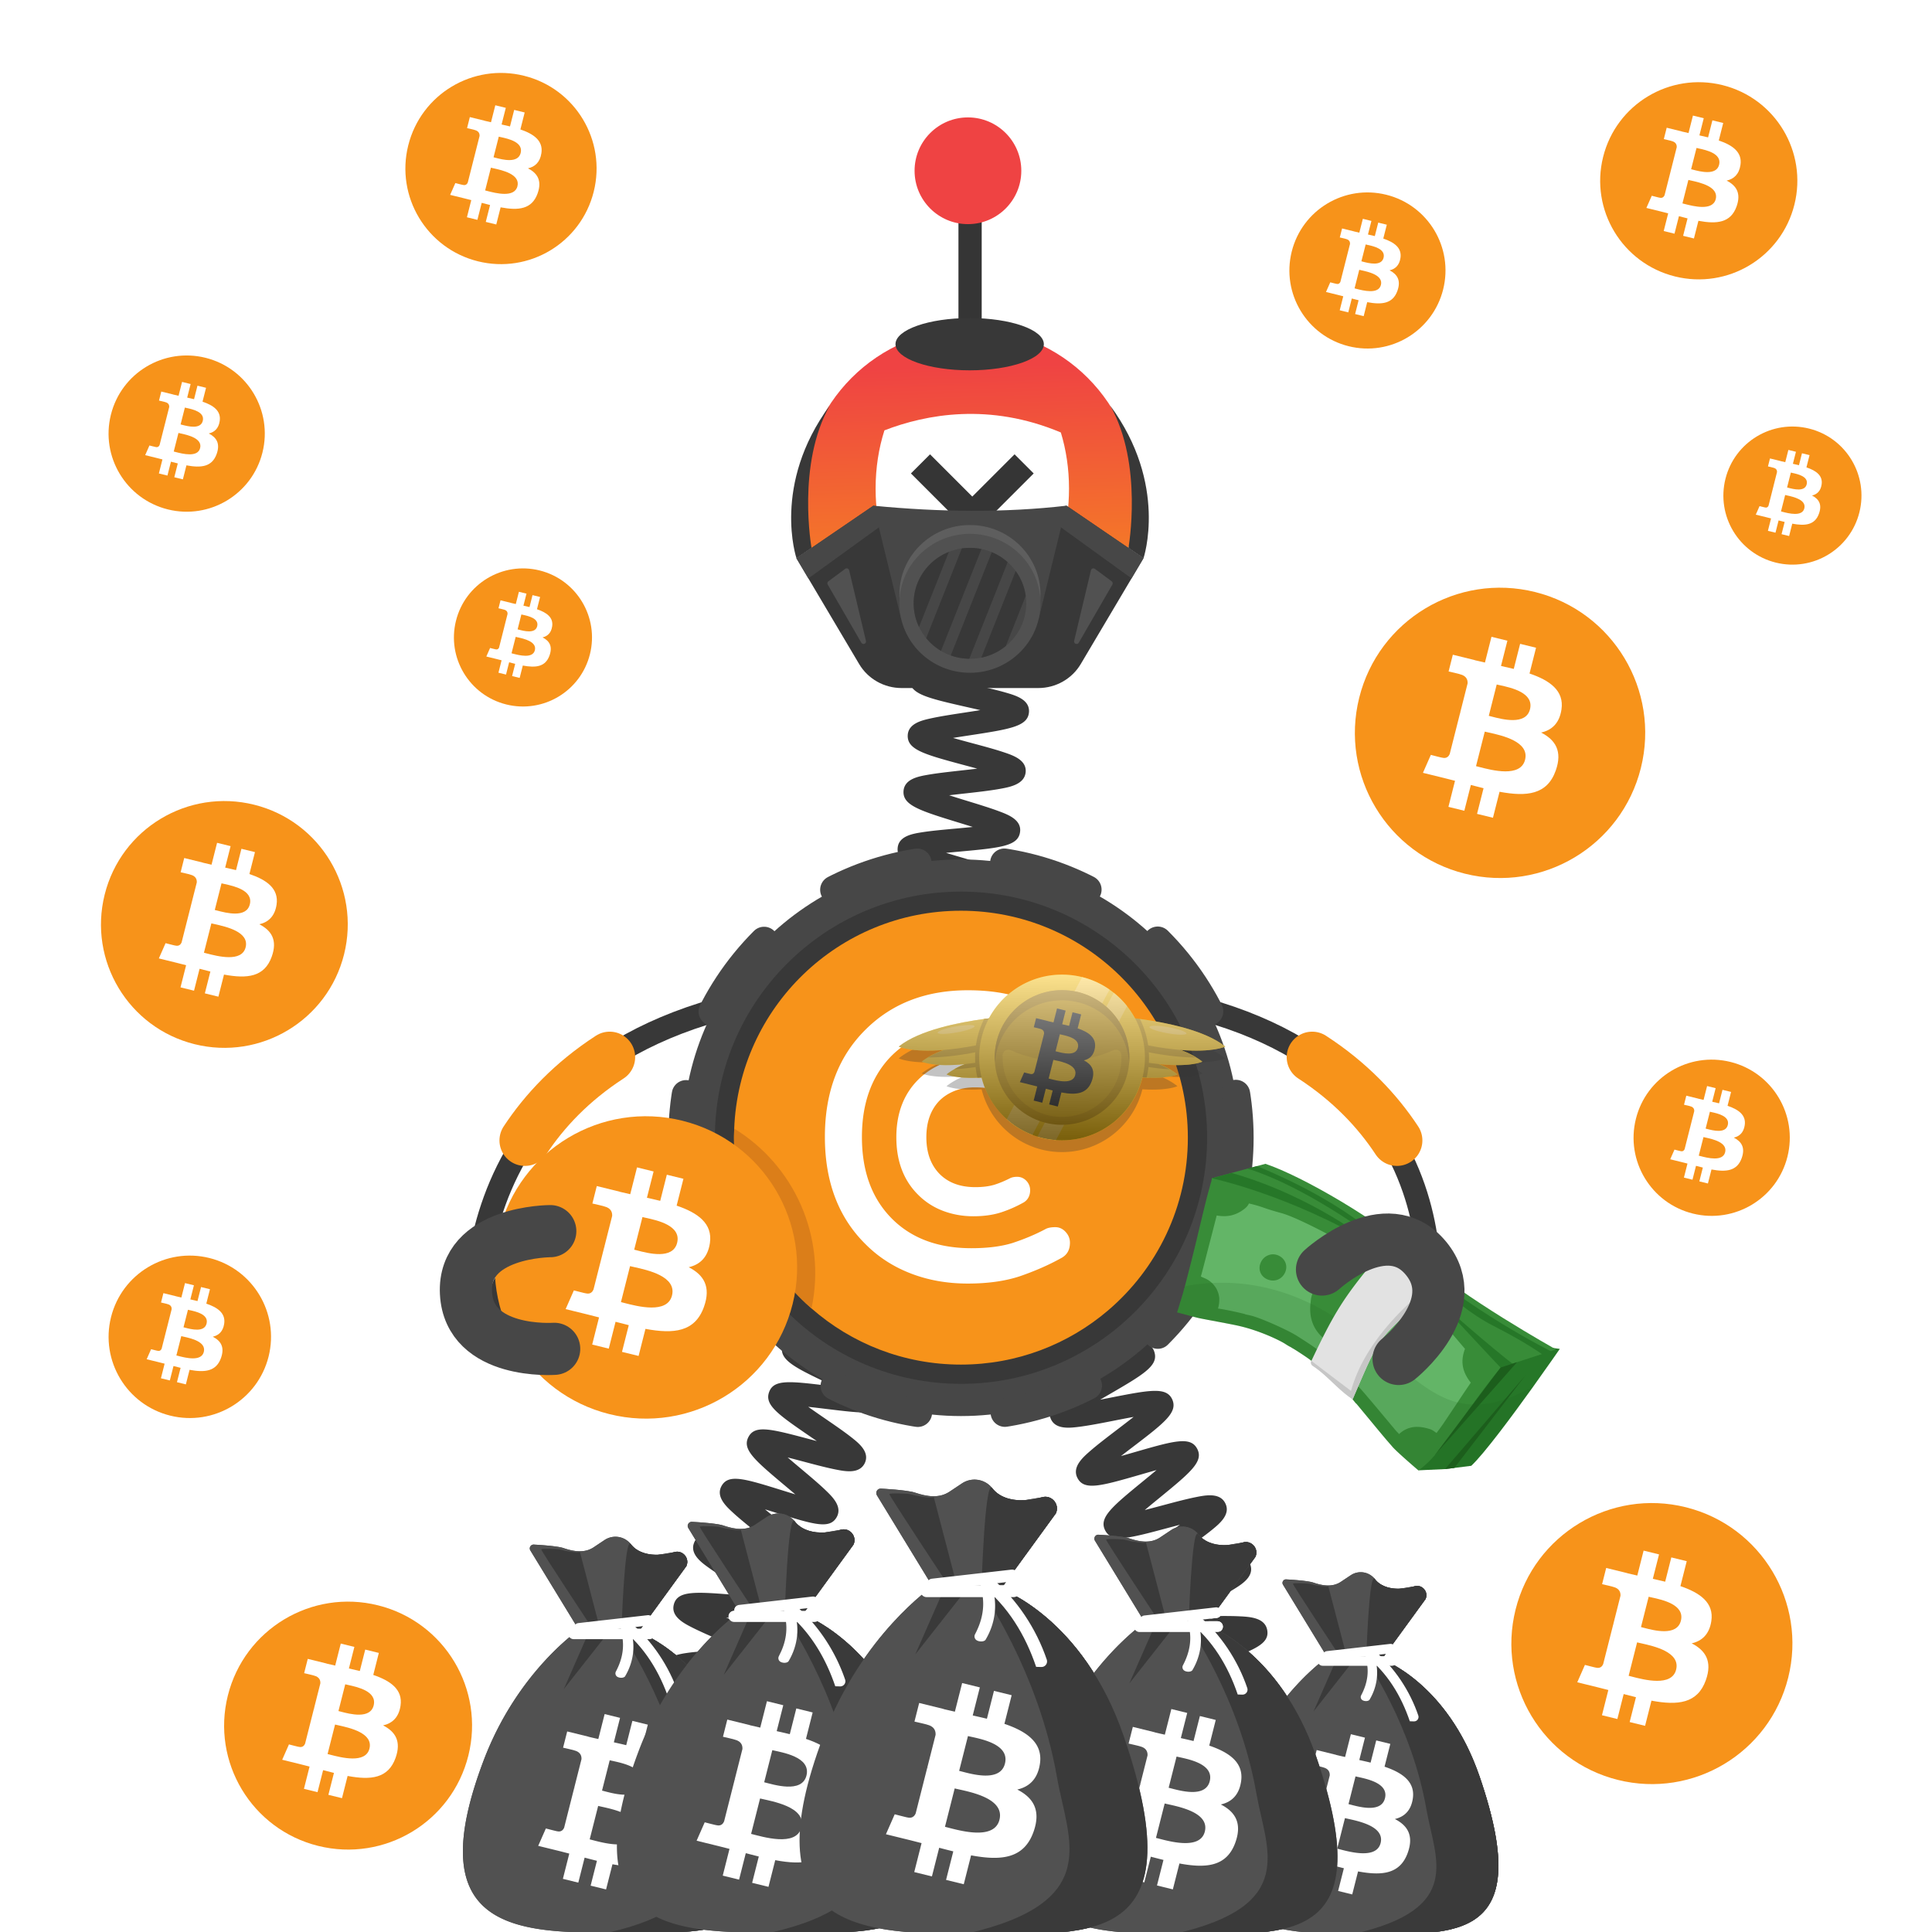 <svg width="1000" height="1000" fill="none" xmlns="http://www.w3.org/2000/svg"><path fill="#fff" d="M0 0h1000v1000H0z"/><path fill="#fff" d="M1000 0H0v1000h1000V0Z"/><path fill="#F7931A" d="M307.312 99.2c-6.61 26.51-33.47 42.65-59.98 36.04-26.51-6.61-42.64-33.46-36.03-59.97 6.61-26.52 33.46-42.65 59.97-36.04 26.51 6.6 42.65 33.45 36.04 59.97Z"/><path fill="#fff" fill-rule="evenodd" d="M280.232 79.29c.99-6.48-4.03-9.97-10.88-12.29l2.22-8.78-5.43-1.33-2.17 8.55c-1.43-.35-2.89-.68-4.35-1.01l2.18-8.61-5.43-1.33-2.23 8.78c-1.18-.27-2.34-.53-3.47-.8l.01-.03-7.49-1.84-1.44 5.71s4.03.91 3.94.97c2.2.54 2.6 1.97 2.53 3.11l-2.53 10.01c.15.04.35.09.56.18l-.18-.05c-.13-.03-.26-.06-.39-.1l-3.55 14.02c-.27.66-.95 1.64-2.49 1.27.05.08-3.95-.97-3.95-.97l-2.7 6.12 7.07 1.73c.79.19 1.57.39 2.34.59l1.53.39-2.25 8.88 5.42 1.33 2.23-8.79c1.48.4 2.92.76 4.33 1.11l-2.22 8.75 5.43 1.33 2.25-8.87c9.26 1.73 16.22 1.03 19.15-7.22 2.36-6.64-.12-10.47-4.99-12.97 3.56-.79 6.24-3.09 6.95-7.84Zm-12.41 17.13c-1.54 6.09-11.22 3.57-15.65 2.42-.4-.1-.75-.2-1.06-.27l2.98-11.77c.37.09.82.19 1.33.3 4.59 1.02 13.98 3.09 12.4 9.32Zm-11.47-14.78c3.69.97 11.75 3.09 13.15-2.45 1.43-5.66-6.4-7.37-10.22-8.2-.43-.09-.81-.18-1.12-.25l-2.7 10.67c.25.07.55.15.89.23Z" clip-rule="evenodd"/><path fill="#F7931A" d="M849.314 397.51c-10.04 40.25-50.81 64.75-91.08 54.71-40.25-10.04-64.75-50.81-54.71-91.06 10.03-40.26 50.81-64.76 91.06-54.72 40.27 10.03 64.77 50.81 54.73 91.07Z"/><path fill="#fff" fill-rule="evenodd" d="M808.206 367.28c1.5-9.84-6.12-15.14-16.53-18.67l3.38-13.34-8.24-2.02-3.29 12.98c-2.17-.53-4.39-1.03-6.61-1.53l3.31-13.07-8.24-2.02-3.38 13.33c-1.79-.4-3.56-.8-5.26-1.22l.01-.04-11.37-2.8-2.19 8.67s6.12 1.38 5.99 1.47c3.34.82 3.94 3 3.84 4.72l-3.85 15.19c.23.06.53.14.86.27l-.28-.07c-.19-.05-.39-.1-.59-.14l-5.39 21.28c-.41 1-1.44 2.5-3.78 1.93.08.12-5.99-1.47-5.99-1.47l-4.09 9.29 10.73 2.63c1.2.3 2.38.6 3.55.9.78.2 1.55.4 2.32.59l-3.41 13.49 8.23 2.02 3.38-13.35c2.25.6 4.43 1.16 6.57 1.68l-3.37 13.28 8.24 2.02 3.41-13.46c14.06 2.62 24.63 1.56 29.08-10.96 3.59-10.08-.18-15.9-7.58-19.69 5.4-1.19 9.46-4.68 10.54-11.89Zm-18.84 26.01c-2.34 9.25-17.04 5.43-23.77 3.68-.61-.16-1.15-.3-1.61-.41l4.53-17.87c.56.14 1.25.29 2.03.46 6.96 1.54 21.22 4.69 18.82 14.14Zm-17.42-22.43c5.61 1.47 17.84 4.69 19.97-3.72 2.18-8.6-9.71-11.19-15.52-12.46-.65-.14-1.23-.27-1.7-.38l-4.1 16.21c.39.09.84.21 1.35.35Z" clip-rule="evenodd"/><path fill="#F7931A" d="M746.983 149.77c-5.4 21.65-27.32 34.82-48.97 29.42-21.64-5.4-34.82-27.32-29.42-48.96 5.39-21.65 27.32-34.82 48.96-29.43 21.65 5.39 34.83 27.32 29.43 48.97Z"/><path fill="#fff" fill-rule="evenodd" d="M724.876 133.52c.8-5.29-3.29-8.14-8.89-10.04l1.82-7.17-4.43-1.09-1.77 6.98c-1.17-.29-2.36-.56-3.55-.82l1.78-7.03-4.43-1.09-1.82 7.17c-.96-.22-1.91-.43-2.83-.66l.01-.02-6.11-1.5-1.18 4.66s3.29.74 3.22.79c1.8.44 2.12 1.61 2.07 2.54l-2.07 8.17c.12.03.28.08.46.15l-.15-.04c-.1-.03-.21-.05-.32-.08l-2.9 11.44c-.22.54-.78 1.34-2.03 1.04.04.06-3.22-.79-3.22-.79l-2.2 5 5.77 1.42c.64.16 1.28.32 1.91.48.42.11.84.21 1.25.32l-1.83 7.25 4.43 1.09 1.82-7.18c1.21.32 2.38.62 3.53.9l-1.81 7.14 4.43 1.09 1.83-7.24c7.56 1.41 13.24.84 15.64-5.89 1.93-5.42-.1-8.55-4.07-10.59 2.88-.65 5.06-2.53 5.64-6.4Zm-10.12 13.98c-1.26 4.97-9.16 2.92-12.78 1.98-.33-.08-.62-.16-.86-.22l2.43-9.61c.3.07.67.16 1.09.25 3.74.82 11.4 2.52 10.12 7.6Zm-9.37-12.06c3.02.79 9.59 2.52 10.74-2 1.17-4.62-5.22-6.02-8.35-6.7-.35-.08-.66-.14-.91-.21l-2.21 8.71c.21.06.45.13.73.2Z" clip-rule="evenodd"/><path fill="#F7931A" d="M305.357 338.59c-4.77 19.15-24.17 30.8-43.32 26.03-19.14-4.77-30.8-24.17-26.02-43.32 4.77-19.15 24.17-30.8 43.32-26.03 19.14 4.78 30.79 24.17 26.02 43.32Z"/><path fill="#fff" fill-rule="evenodd" d="M285.799 324.22c.71-4.68-2.91-7.2-7.86-8.88l1.61-6.34-3.92-.96-1.56 6.18c-1.03-.25-2.09-.49-3.14-.73l1.58-6.22-3.92-.96-1.61 6.34c-.85-.19-1.69-.38-2.5-.58v-.02l-5.41-1.33-1.04 4.12s2.91.66 2.85.7c1.59.39 1.88 1.43 1.83 2.25l-1.83 7.23c.11.03.25.07.41.13l-.13-.03c-.09-.02-.19-.05-.28-.07l-2.56 10.12c-.19.48-.69 1.19-1.8.92.04.06-2.85-.7-2.85-.7l-1.95 4.42 5.1 1.25c.57.14 1.13.29 1.69.43.37.1.74.19 1.11.28l-1.62 6.42 3.92.96 1.61-6.35c1.07.29 2.11.55 3.13.8l-1.6 6.32 3.92.96 1.62-6.4c6.69 1.25 11.72.74 13.83-5.21 1.71-4.79-.08-7.56-3.6-9.36 2.52-.6 4.46-2.26 4.97-5.69Zm-8.96 12.37c-1.11 4.4-8.11 2.58-11.31 1.75-.29-.07-.55-.14-.76-.2l2.15-8.5c.27.07.59.14.96.22 3.32.73 10.1 2.23 8.96 6.73Zm-8.29-10.67c2.67.7 8.49 2.23 9.5-1.77 1.04-4.09-4.62-5.32-7.38-5.92-.31-.07-.58-.13-.81-.18l-1.95 7.71c.18.04.4.09.64.16Z" clip-rule="evenodd"/><path fill="#F7931A" d="M962.427 265.16c-4.77 19.15-24.17 30.8-43.32 26.03-19.14-4.77-30.8-24.17-26.02-43.32 4.77-19.15 24.17-30.8 43.32-26.03 19.14 4.77 30.8 24.17 26.02 43.32Z"/><path fill="#fff" fill-rule="evenodd" d="M942.869 250.79c.71-4.68-2.91-7.2-7.86-8.88l1.61-6.34-3.92-.96-1.56 6.18c-1.03-.25-2.09-.49-3.14-.73l1.58-6.22-3.92-.96-1.61 6.34c-.85-.19-1.69-.38-2.5-.58v-.02l-5.41-1.33-1.04 4.12s2.91.66 2.85.7c1.59.39 1.88 1.43 1.83 2.25l-1.83 7.23c.11.03.25.07.41.13l-.13-.03c-.09-.02-.19-.05-.28-.07l-2.56 10.12c-.19.48-.69 1.19-1.8.92.04.06-2.85-.7-2.85-.7l-1.95 4.42 5.1 1.25c.57.14 1.13.29 1.69.43.37.1.74.19 1.11.28l-1.62 6.42 3.92.96 1.61-6.35c1.07.29 2.11.55 3.13.8l-1.6 6.32 3.92.96 1.62-6.4c6.69 1.25 11.72.74 13.83-5.21 1.71-4.79-.08-7.56-3.6-9.36 2.53-.61 4.46-2.27 4.97-5.69Zm-8.96 12.37c-1.11 4.4-8.11 2.58-11.31 1.75-.29-.07-.55-.14-.76-.2l2.15-8.5c.27.07.59.14.96.22 3.32.73 10.1 2.23 8.96 6.73Zm-8.28-10.68c2.67.7 8.49 2.23 9.5-1.77 1.04-4.09-4.62-5.32-7.38-5.92-.31-.07-.58-.13-.81-.18l-1.95 7.71c.18.04.39.1.64.16Z" clip-rule="evenodd"/><path fill="#F7931A" d="M928.781 105.92c-6.82 27.34-34.51 43.98-61.86 37.16-27.33-6.82-43.97-34.51-37.15-61.84 6.81-27.34 34.51-43.98 61.84-37.17 27.35 6.82 43.99 34.51 37.17 61.85Z"/><path fill="#fff" fill-rule="evenodd" d="M900.862 85.4c1.02-6.69-4.15-10.28-11.22-12.68l2.29-9.06-5.6-1.37-2.23 8.82c-1.47-.36-2.98-.7-4.49-1.04l2.25-8.88-5.6-1.37-2.29 9.05c-1.22-.27-2.41-.54-3.58-.83l.01-.03-7.72-1.9-1.49 5.89s4.15.94 4.07 1c2.27.56 2.68 2.03 2.61 3.21l-2.61 10.32c.16.04.36.1.58.18l-.19-.05c-.13-.03-.26-.07-.4-.1l-3.66 14.45c-.28.68-.98 1.7-2.57 1.31.06.08-4.07-1-4.07-1l-2.78 6.31 7.29 1.79c.81.2 1.62.41 2.41.61.53.14 1.06.27 1.58.4l-2.32 9.16 5.59 1.37 2.29-9.06c1.53.41 3.01.79 4.46 1.14l-2.29 9.02 5.6 1.37 2.32-9.14c9.55 1.78 16.73 1.06 19.75-7.44 2.44-6.85-.12-10.8-5.14-13.37 3.66-.82 6.41-3.19 7.15-8.08Zm-12.8 17.66c-1.59 6.28-11.57 3.68-16.14 2.5-.41-.11-.78-.2-1.09-.28l3.07-12.14c.38.09.85.2 1.38.31 4.73 1.05 14.41 3.19 12.78 9.61Zm-11.83-15.24c3.81 1 12.12 3.18 13.57-2.52 1.48-5.84-6.6-7.6-10.54-8.46-.44-.1-.84-.18-1.15-.26l-2.79 11.01c.25.06.56.14.91.23Z" clip-rule="evenodd"/><path fill="#F7931A" d="M178.093 493.95c-8.53 34.22-43.19 55.04-77.42 46.51-34.21-8.53-55.04-43.19-46.5-77.41 8.53-34.22 43.19-55.05 77.41-46.52 34.22 8.53 55.05 43.2 46.51 77.42Z"/><path fill="#fff" fill-rule="evenodd" d="M143.149 468.26c1.27-8.37-5.2-12.87-14.05-15.87l2.87-11.34-7.01-1.72-2.79 11.04c-1.84-.45-3.73-.88-5.62-1.3l2.81-11.11-7-1.72-2.87 11.33c-1.52-.34-3.02-.68-4.48-1.04l.01-.04-9.66-2.38-1.86 7.37s5.2 1.17 5.09 1.25c2.84.7 3.35 2.55 3.27 4.01l-3.27 12.91c.2.05.45.12.73.23l-.24-.06c-.16-.04-.33-.08-.5-.12l-4.58 18.09c-.35.85-1.23 2.12-3.21 1.64.07.1-5.09-1.25-5.09-1.25l-3.48 7.9 9.12 2.24c1.02.25 2.02.51 3.02.77.66.17 1.32.34 1.97.5l-2.9 11.47 7 1.72 2.87-11.34c1.91.51 3.77.98 5.59 1.43l-2.86 11.29 7.01 1.72 2.9-11.44c11.95 2.23 20.94 1.33 24.72-9.31 3.05-8.57-.15-13.51-6.44-16.73 4.56-1.05 8.01-4.02 8.93-10.14Zm-16.02 22.1c-1.99 7.86-14.48 4.61-20.2 3.12-.51-.13-.97-.25-1.37-.35l3.85-15.19c.48.12 1.06.25 1.72.39 5.92 1.32 18.04 4 16 12.03Zm-14.81-19.07c4.77 1.25 15.17 3.99 16.98-3.16 1.85-7.31-8.26-9.51-13.19-10.59-.56-.12-1.05-.23-1.45-.33l-3.49 13.79c.33.08.72.18 1.15.29Z" clip-rule="evenodd"/><path fill="#F7931A" d="M139.033 702.11c-5.62 22.52-28.43 36.23-50.96 30.61-22.52-5.61-36.23-28.43-30.61-50.95 5.61-22.52 28.43-36.23 50.95-30.62 22.53 5.62 36.23 28.43 30.62 50.96Z"/><path fill="#fff" fill-rule="evenodd" d="M116.034 685.2c.84-5.51-3.42-8.47-9.25-10.44l1.89-7.46-4.61-1.13-1.84 7.26c-1.21-.3-2.46-.58-3.7-.86l1.85-7.31-4.61-1.13-1.89 7.46c-1-.23-1.99-.45-2.95-.68l.01-.02-6.36-1.56-1.23 4.85s3.42.77 3.35.82c1.87.46 2.21 1.68 2.15 2.64l-2.15 8.5c.13.03.3.08.48.15l-.16-.04c-.11-.03-.22-.05-.33-.08l-3.02 11.91c-.23.56-.81 1.4-2.11 1.08.05.07-3.35-.82-3.35-.82l-2.29 5.2 6 1.47c.67.17 1.33.34 1.99.5.44.11.87.22 1.3.33l-1.91 7.55 4.61 1.13 1.89-7.47c1.26.34 2.48.65 3.68.94l-1.88 7.43 4.61 1.13 1.91-7.53c7.87 1.47 13.78.87 16.27-6.13 2.01-5.64-.1-8.89-4.24-11.01 3.01-.7 5.28-2.65 5.89-6.68Zm-10.54 14.55c-1.31 5.17-9.53 3.04-13.3 2.06-.34-.09-.64-.17-.9-.23l2.53-10c.31.08.7.16 1.13.26 3.9.86 11.88 2.62 10.54 7.91Zm-9.75-12.55c3.14.82 9.98 2.62 11.17-2.08 1.22-4.81-5.43-6.26-8.68-6.97-.37-.08-.69-.15-.95-.21l-2.3 9.07c.22.04.47.11.76.19Z" clip-rule="evenodd"/><path fill="#F7931A" d="M242.424 908.693c-8.57 34.38-43.39 55.3-77.78 46.73-34.37-8.57-55.3-43.39-46.72-77.77 8.57-34.38 43.39-55.31 77.77-46.73 34.38 8.57 55.3 43.39 46.73 77.77Z"/><path fill="#fff" fill-rule="evenodd" d="M207.313 882.883c1.28-8.41-5.22-12.93-14.11-15.94l2.879-11.389-7.039-1.731-2.81 11.091c-1.85-.45-3.75-.88-5.64-1.31l2.83-11.161-7.041-1.729-2.889 11.39c-1.53-.34-3.04-.681-4.5-1.041l.01-.04-9.71-2.39-1.87 7.401s5.22 1.18 5.11 1.25c2.85.7 3.37 2.559 3.279 4.029l-3.279 12.971c.2.05.45.119.73.229l-.241-.06c-.16-.04-.329-.08-.509-.12l-4.601 18.18c-.35.85-1.229 2.131-3.229 1.651.07.1-5.121-1.26-5.121-1.26l-3.5 7.94 9.161 2.25c1.02.25 2.03.51 3.03.77.67.17 1.329.339 1.979.509l-2.909 11.52 7.03 1.73 2.89-11.399c1.92.51 3.79.99 5.61 1.43l-2.88 11.34 7.04 1.73 2.91-11.5c12.01 2.24 21.029 1.33 24.829-9.36 3.06-8.61-.149-13.57-6.469-16.81 4.64-1.03 8.1-4.011 9.03-10.171Zm-16.091 22.211c-2 7.9-14.549 4.63-20.299 3.14-.52-.13-.981-.251-1.371-.351l3.871-15.26c.48.12 1.07.25 1.73.39 5.94 1.32 18.119 4.011 16.069 12.081Zm-14.879-19.161c4.79 1.26 15.24 4 17.06-3.17 1.86-7.34-8.301-9.56-13.261-10.64-.56-.12-1.05-.229-1.45-.329l-3.509 13.839c.34.08.72.19 1.16.3Z" clip-rule="evenodd"/><path fill="#F7931A" d="M135.851 234.21c-5.4 21.66-27.35 34.85-49.01 29.45-21.66-5.4-34.85-27.34-29.44-49.01 5.4-21.67 27.34-34.85 49.01-29.45 21.65 5.4 34.84 27.35 29.44 49.01Z"/><path fill="#fff" fill-rule="evenodd" d="M113.718 217.95c.81-5.3-3.29-8.15-8.89-10.05l1.82-7.18-4.44-1.09-1.77 6.99c-1.17-.29-2.36-.56-3.55-.82l1.78-7.03-4.43-1.09-1.82 7.17c-.97-.22-1.91-.43-2.83-.66l.01-.02-6.12-1.5-1.18 4.67s3.29.74 3.22.79c1.8.44 2.12 1.61 2.07 2.54l-2.07 8.18c.12.03.28.08.46.15l-.15-.04c-.1-.03-.21-.05-.32-.08l-2.9 11.45c-.22.54-.78 1.34-2.03 1.04.04.06-3.23-.79-3.23-.79l-2.2 5 5.77 1.42c.64.16 1.28.32 1.91.48.42.11.84.21 1.25.32l-1.84 7.26 4.43 1.09 1.82-7.18c1.21.32 2.39.62 3.54.9l-1.81 7.15 4.44 1.09 1.84-7.25c7.57 1.41 13.26.84 15.65-5.9 1.93-5.42-.1-8.55-4.08-10.6 2.88-.65 5.07-2.53 5.65-6.41Zm-10.14 14c-1.26 4.98-9.17 2.92-12.79 1.98-.33-.08-.62-.16-.86-.22l2.44-9.62c.3.07.67.16 1.09.25 3.74.82 11.41 2.52 10.12 7.61Zm-9.38-12.08c3.02.79 9.6 2.52 10.75-2 1.17-4.63-5.23-6.02-8.35-6.7-.35-.08-.66-.14-.91-.21l-2.21 8.72c.21.06.45.12.72.19Z" clip-rule="evenodd"/><path fill="#F7931A" d="M925.187 598.68c-5.4 21.66-27.35 34.85-49.01 29.45-21.66-5.4-34.85-27.34-29.44-49.01 5.4-21.67 27.34-34.85 49.01-29.45 21.66 5.4 34.84 27.34 29.44 49.01Z"/><path fill="#fff" fill-rule="evenodd" d="M903.068 582.41c.81-5.3-3.29-8.15-8.89-10.05l1.82-7.18-4.44-1.09-1.77 6.99c-1.17-.29-2.36-.56-3.55-.82l1.78-7.03-4.43-1.09-1.82 7.17c-.97-.22-1.91-.43-2.83-.66l.01-.02-6.12-1.5-1.18 4.67s3.29.74 3.22.79c1.8.44 2.12 1.61 2.07 2.54l-2.07 8.18c.12.03.28.08.46.15l-.15-.04c-.1-.03-.21-.05-.32-.08l-2.9 11.45c-.22.54-.78 1.34-2.03 1.04.04.06-3.22-.79-3.22-.79l-2.2 5 5.77 1.42c.64.16 1.28.32 1.91.48.42.11.84.21 1.25.32l-1.84 7.26 4.43 1.09 1.82-7.18c1.21.32 2.39.62 3.54.9l-1.81 7.15 4.44 1.09 1.84-7.25c7.57 1.41 13.26.84 15.65-5.9 1.93-5.42-.1-8.55-4.08-10.59 2.87-.66 5.05-2.54 5.64-6.42Zm-10.14 14c-1.26 4.98-9.17 2.92-12.79 1.98-.33-.08-.62-.16-.86-.22l2.44-9.62c.3.07.67.16 1.09.25 3.73.83 11.41 2.52 10.12 7.61Zm-9.38-12.07c3.02.79 9.6 2.52 10.75-2 1.17-4.63-5.23-6.02-8.35-6.7-.35-.08-.66-.14-.91-.21l-2.21 8.72c.2.05.45.11.72.19Z" clip-rule="evenodd"/><path fill="#F7931A" d="M925.582 868.31c-9.72 38.97-49.19 62.68-88.17 52.97-38.96-9.72-62.68-49.19-52.96-88.15 9.71-38.97 49.18-62.69 88.15-52.98 38.98 9.71 62.7 49.19 52.98 88.16Z"/><path fill="#fff" fill-rule="evenodd" d="M885.781 839.05c1.45-9.53-5.92-14.65-16-18.07l3.27-12.91-7.98-1.96-3.18 12.57c-2.1-.51-4.25-1-6.39-1.48l3.21-12.65-7.98-1.96-3.27 12.91c-1.74-.39-3.44-.77-5.1-1.18l.01-.04-11.01-2.71-2.12 8.39s5.92 1.34 5.8 1.42c3.23.79 3.82 2.9 3.72 4.57l-3.72 14.71c.22.06.51.14.83.26l-.27-.07c-.19-.05-.38-.09-.57-.14l-5.22 20.6c-.4.97-1.4 2.42-3.66 1.87.08.11-5.8-1.43-5.8-1.43l-3.96 9 10.39 2.55c1.16.29 2.31.58 3.44.87.76.19 1.5.39 2.25.57l-3.3 13.06 7.97 1.96 3.27-12.92c2.18.58 4.29 1.12 6.36 1.63l-3.26 12.86 7.98 1.96 3.3-13.03c13.61 2.54 23.84 1.51 28.15-10.61 3.47-9.76-.17-15.39-7.33-19.06 5.2-1.18 9.12-4.56 10.17-11.54Zm-18.23 25.18c-2.26 8.95-16.5 5.25-23.01 3.56-.59-.15-1.11-.29-1.56-.4l4.38-17.3c.54.13 1.21.28 1.96.45 6.74 1.49 20.54 4.54 18.23 13.69Zm-16.87-21.72c5.43 1.43 17.27 4.54 19.34-3.6 2.11-8.32-9.4-10.83-15.03-12.06-.63-.14-1.19-.26-1.65-.37l-3.97 15.69c.37.1.82.21 1.31.34Z" clip-rule="evenodd"/><path stroke="#383838" stroke-miterlimit="10" stroke-width="12.035" d="M738.471 682.59s28.04-153.58-173.76-170.1"/><path stroke="#F7931A" stroke-linecap="round" stroke-miterlimit="10" stroke-width="26.366" d="M723.042 590.29c-10.13-15.37-24.28-30.4-43.87-43.12"/><path stroke="#383838" stroke-miterlimit="10" stroke-width="12.035" d="M246.741 686.94s-18.499-157.93 183.301-174.45"/><path stroke="#F7931A" stroke-linecap="round" stroke-miterlimit="10" stroke-width="26.366" d="M271.703 590.29c10.13-15.37 24.28-30.4 43.87-43.12"/><path fill="#383838" fill-rule="evenodd" d="M254.119 669.96c-.63-7.45 4.939-14.11 12.359-14.8l20.601-1.44c7.45-.62 14.11 4.94 14.8 12.36.63 7.45-4.941 14.11-12.361 14.8l-20.599 1.44c-7.51.65-14.17-4.91-14.8-12.36Z" clip-rule="evenodd"/><path fill="#383838" d="M607.974 927.36c.42-.25 1.66-1.4 1.82-3.44l-12-.94c.58-7.43 9.51-8.77 31.08-11.99 1.83-.27 3.88-.58 5.98-.91-2.55-.58-5.08-1.12-7.3-1.6-20.31-4.39-28.72-6.21-28.82-13.38-.1-7.51 8.7-9.63 29.95-14.75 1.57-.38 3.31-.8 5.09-1.24-2.39-.29-4.75-.55-6.83-.79-6.4-.72-12.44-1.39-17.21-2.23-4.8-.84-12.061-2.12-12.741-8.16-.86-7.35 7.601-10.44 28.031-17.92 1.3-.48 2.73-1 4.2-1.54-2.04.02-4.03.05-5.81.08-20.83.34-29.45.48-31.23-6.45-1.82-7.17 6.1-11.38 25.22-21.55 1.25-.67 2.62-1.39 4.03-2.15-1.98.3-3.9.6-5.64.87-20.62 3.21-29.16 4.54-31.91-2.05-2.82-6.9 4.47-12.08 22.08-24.6 1.46-1.04 3.09-2.2 4.76-3.4-2.22.58-4.39 1.16-6.32 1.67-20.49 5.48-28.96 7.75-32.34 1.29-3.46-6.63 3.43-12.27 20.06-25.9 1.97-1.61 4.26-3.49 6.51-5.38-2.87.79-5.75 1.62-8.23 2.34-20.74 5.98-29.32 8.46-32.73 1.73-2.91-5.66 2.869-10.69 6.689-14.01 3.77-3.29 8.981-7.25 14.011-11.09 2.52-1.92 5.55-4.24 8.38-6.47-3.42.61-6.991 1.31-9.971 1.9-6.31 1.24-12.829 2.52-17.899 3.17-5.11.66-12.83 1.65-15.13-4.41-2.29-6 4.039-10.23 8.239-13.04 4.09-2.73 9.691-5.98 15.101-9.11 3.03-1.76 6.73-3.9 10.1-5.95-3.58.09-7.38.26-10.53.4-21.43.95-31.21 1.38-32.82-6.25-1.34-6.25 5.55-9.43 10.1-11.53 4.43-2.04 10.15-4.25 16.21-6.59 3.26-1.26 7.24-2.8 10.89-4.3-3.41-.42-7.02-.81-10.02-1.13-21.44-2.29-31.22-3.34-31.72-11.12-.42-7.45 8.04-9.44 28.46-14.25 7.98-1.88 20.05-4.72 22.41-6.38-.39.28-1.51 1.51-1.51 3.52h12.039c0 7.47-8.829 9.55-30.179 14.58-1.34.32-2.811.66-4.321 1.02 2.14.24 4.231.46 6.101.67 6.39.68 12.43 1.33 17.2 2.14 4.79.81 12.019 2.05 12.779 8.04.95 7.33-7.459 10.58-27.799 18.43-1.08.42-2.251.87-3.451 1.34 1.79-.07 3.521-.15 5.091-.22 20.83-.92 29.45-1.3 31.42 5.6 2.09 7.02-5.67 11.52-24.42 22.39-1.15.67-2.4 1.39-3.7 2.15 1.77-.34 3.49-.68 5.04-.98 20.68-4.06 29.24-5.74 32.27.81 3.04 6.76-4.01 12.15-21.06 25.15-1.67 1.27-3.561 2.72-5.471 4.2 2.41-.67 4.79-1.36 6.87-1.96 20.58-5.93 29.101-8.39 32.571-1.83 3.5 6.59-3.35 12.2-19.89 25.75-2.18 1.78-4.751 3.89-7.221 5.98 3.04-.77 6.141-1.6 8.771-2.3 6.2-1.66 12.6-3.37 17.6-4.37 5.03-1 12.63-2.52 15.37 3.3 2.77 5.71-3.151 10.52-7.071 13.71-3.84 3.12-9.13 6.88-14.25 10.52-2.68 1.91-5.929 4.22-8.929 6.44 3.4-.47 6.97-1.03 9.94-1.49 6.41-1 13.03-2.03 18.18-2.48 5.18-.46 13.009-1.15 15.059 5.07 2.02 6.05-4.449 10.03-8.729 12.67-4.18 2.58-9.891 5.61-15.401 8.55-3.03 1.61-6.709 3.57-10.089 5.45 3.48-.01 7.18-.06 10.25-.11 6.5-.11 13.23-.21 18.41.05 5.21.26 13.08.66 14.26 7.1 1.35 7.37-6.87 10.38-26.73 17.65-3.15 1.15-6.96 2.55-10.51 3.93 3.29.42 6.739.81 9.619 1.13 21.43 2.4 31.21 3.5 31.71 11.25.41 7.47-8.049 9.5-28.489 14.43-3.18.77-7.02 1.69-10.62 2.63 3.16.73 6.44 1.44 9.21 2.04 21.02 4.54 30.62 6.61 30.32 14.37-.2 7.39-8.86 8.68-29.76 11.8-8.05 1.17-20.21 2.99-22.68 4.43Zm-102.84-299.85c-2.51-5.93 3.729-10.7 7.859-13.86 4.15-3.17 9.77-6.92 15.21-10.54 1.95-1.3 4.2-2.8 6.44-4.32-3.15.54-6.359 1.14-9.089 1.65-6.12 1.14-12.441 2.32-17.291 2.91-4.93.61-12.389 1.52-14.669-4.28-2.78-7.14 4.979-12.06 23.719-23.93 2.02-1.28 4.36-2.76 6.67-4.26-3.32.47-6.719.99-9.599 1.44-6.4.99-12.45 1.93-17.29 2.38-4.94.46-12.421 1.15-14.481-4.76-2.16-6.07 4.43-10.49 8.79-13.41 4.39-2.94 10.29-6.36 15.99-9.66 2.14-1.24 4.65-2.69 7.1-4.15-3.54.3-7.2.67-10.29.98-6.41.65-12.469 1.26-17.289 1.45-4.95.2-12.431.49-14.141-5.55-2.18-7.52 6.85-11.89 26.63-21.47 2.39-1.16 5.21-2.52 7.95-3.89-3.87-.08-7.989-.08-11.389-.09-6.43-.01-12.5-.01-17.29-.31-4.96-.31-12.441-.77-13.451-7.02-1.31-7.77 8.171-10.87 28.951-17.67 2.78-.91 6.109-2 9.269-3.09-3.74-.69-7.749-1.34-11.059-1.89-6.23-1.02-12.66-2.08-17.5-3.19-4.97-1.14-12.481-2.87-12.391-9.35 0-6.39 7.54-8.07 12.52-9.17 4.88-1.08 11.351-2.1 17.621-3.07 2.96-.46 6.479-1.01 9.849-1.59-2.98-.92-6.039-1.82-8.639-2.58-6.26-1.84-12.731-3.74-17.621-5.52-4.89-1.79-12.269-4.49-11.589-10.91.62-6.16 7.999-7.29 12.889-8.05 4.79-.74 10.881-1.29 17.321-1.88 2.61-.24 5.639-.52 8.649-.83-2.21-.69-4.39-1.36-6.31-1.95-21.35-6.55-30.18-9.26-29.5-16.85.62-6.13 7.87-7.38 12.67-8.22 4.73-.82 10.74-1.49 17.1-2.2 2.53-.28 5.45-.61 8.36-.96a790.9 790.9 0 0 0-6.03-1.63c-21.45-5.76-30.329-8.15-29.939-15.73.35-6.16 7.61-7.72 12.41-8.76 4.74-1.02 10.77-1.94 17.16-2.92 2.42-.37 5.199-.79 7.989-1.25-2.14-.5-4.25-.98-6.12-1.4-21.59-4.9-30.52-6.93-30.42-14.48.17-6.2 7.37-8.04 12.13-9.26 4.73-1.21 11.03-2.41 17.12-3.58 8.07-1.54 20.261-3.87 22.691-5.42-.44.28-1.691 1.56-1.691 3.71h12.04c0 7.65-9.009 9.37-30.779 13.53-2.4.46-5.181.99-7.941 1.55 3.28.79 6.66 1.56 9.52 2.21 6.31 1.43 12.271 2.79 16.931 4.15 4.74 1.39 11.909 3.48 11.729 9.68-.3 7.71-9.4 9.1-31.38 12.46-2.4.37-5.19.79-7.95 1.24 3.31.94 6.741 1.86 9.631 2.64 6.23 1.67 12.109 3.25 16.689 4.79 4.67 1.57 11.74 3.94 11.29 10.14-.5 6.5-8.33 7.9-13.5 8.82-5.23.94-12.03 1.7-18.61 2.43-2.27.25-4.88.54-7.5.86a620.75 620.75 0 0 0 9.431 2.95c6.13 1.88 11.92 3.66 16.41 5.34 4.59 1.72 11.519 4.32 10.889 10.45-.79 7.62-9.95 8.45-32.08 10.48-1.91.17-4.069.37-6.259.59 2.63.8 5.259 1.57 7.549 2.24 5.96 1.75 12.131 3.56 16.741 5.23 4.63 1.68 11.64 4.21 11.21 10.32-.49 7.34-9.331 8.72-30.691 12.06-1.02.16-2.12.33-3.25.51 1.08.18 2.11.35 3.09.51 21.31 3.5 30.13 4.94 30.71 12.21.5 7.04-7.02 9.5-27.13 16.08-1.44.47-3.019.99-4.649 1.53h2.719c22.22.03 31.41.04 33.14 7.32 1.65 6.89-5.46 10.33-24.46 19.53-2.04.99-4.349 2.11-6.689 3.26 1.77-.17 3.49-.34 5.04-.5 22.11-2.23 31.26-3.16 33.59 4.04 1.93 5.78-4.251 9.88-8.331 12.58-4.02 2.66-9.269 5.71-14.839 8.93-2.12 1.23-4.551 2.64-6.981 4.07 2.14-.32 4.23-.64 6.09-.93 21.91-3.39 30.971-4.8 33.631 2.29 2.18 5.75-3.861 10.12-7.851 13.01-3.94 2.85-9.1 6.12-14.57 9.58-2.15 1.36-4.63 2.93-7.09 4.53 2.35-.42 4.661-.85 6.691-1.23 21.68-4.04 30.649-5.71 33.509 1.29 2.35 5.74-3.609 10.27-7.559 13.26-3.89 2.96-9.24 6.52-14.42 9.96-6.82 4.54-17.131 11.41-18.771 13.77.3-.43.95-2.1.12-4.08l-11.089 4.7ZM352.929 930.65c.54-.39 1.609-1.85 1.469-3.86l-12.009.81c-.43-6.35 6.8-8.76 11.59-10.36 4.74-1.58 11-3.22 17.04-4.81 2.33-.61 5.06-1.33 7.74-2.06-3.18-.65-6.47-1.27-9.25-1.79-19.96-3.76-28.22-5.31-28.22-12.6 0-7.67 9.359-9.3 29.859-12.89 2.46-.43 5.34-.94 8.17-1.46-3.21-.99-6.57-1.96-9.38-2.77-19.56-5.67-27.659-8.01-26.919-15.31.83-7.66 10.299-8.24 31.049-9.51 2.65-.16 5.781-.35 8.821-.58-3.21-1.46-6.611-2.94-9.451-4.17-5.73-2.49-11.139-4.84-15.319-6.97-4.09-2.09-10.93-5.59-9.37-11.74 1.84-7.47 11.32-6.71 32.09-5.04 2.69.22 5.88.47 8.97.68-2.97-1.93-6.14-3.91-8.77-5.55-5.09-3.17-10.351-6.45-14.181-9.2-3.75-2.68-10.029-7.18-7.549-13.04 2.86-7.05 12.09-4.96 32.31-.37 2.47.56 5.38 1.22 8.23 1.83-2.47-2.05-5.04-4.12-7.22-5.87-4.71-3.8-9.59-7.72-13.11-10.95-3.63-3.33-9.111-8.35-6.071-13.89 3.58-6.45 11.79-3.89 31.62 2.28 2 .62 4.27 1.33 6.58 2.03-1.81-1.55-3.62-3.06-5.2-4.39-15.89-13.35-22.469-18.88-19.029-25.35 3.33-6.35 11.52-4.17 31.33 1.08 1.26.33 2.62.7 4.04 1.07-1.01-.69-1.981-1.36-2.891-1.98-17.21-11.81-24.329-16.69-21.779-23.47 2.43-6.59 10.679-5.59 30.619-3.17 1.07.13 2.231.27 3.421.41-.62-.29-1.221-.58-1.801-.85-18.51-8.73-26.95-12.71-25.5-19.89 1.42-6.88 9.69-7.22 29.67-8.03 1.34-.05 2.801-.11 4.301-.18-.89-.27-1.75-.53-2.57-.77-20.26-6.08-28.65-8.59-28.26-15.92.41-7.08 8.59-8.51 28.37-11.97 7.69-1.35 19.3-3.38 21.68-4.82-.58.35-1.771 1.74-1.771 3.78h12.04c0 7.67-9.36 9.3-29.87 12.89-2.54.45-5.549.97-8.469 1.52 3.32 1.06 6.82 2.11 9.74 2.98 5.96 1.79 11.599 3.48 15.979 5.1 4.3 1.59 11.49 4.25 10.66 10.53-.92 7.63-10.449 8.02-31.349 8.87-2.73.11-5.99.25-9.12.42 3.24 1.6 6.71 3.24 9.59 4.6 5.4 2.55 10.99 5.18 15.1 7.45 4.02 2.22 10.74 5.93 9.01 12.02-2.18 7.46-11.621 6.31-32.311 3.8-2.68-.33-5.859-.71-8.939-1.04 2.83 2.01 5.849 4.08 8.359 5.81 4.97 3.41 10.121 6.94 13.861 9.88 3.86 3.03 9.699 7.61 7.089 13.35-2.74 5.84-10.149 4.38-15.059 3.41-4.81-.95-10.981-2.58-16.941-4.17-2.39-.63-5.19-1.38-7.96-2.08 2.23 1.92 4.531 3.86 6.491 5.5 4.67 3.92 9.5 7.98 13 11.33 3.56 3.41 8.95 8.56 5.9 14.05-3.57 6.42-11.77 3.87-31.6-2.31-1.69-.53-3.57-1.11-5.51-1.7 1.47 1.2 2.91 2.36 4.2 3.4 16.26 13.09 22.99 18.51 19.8 25.08-3.15 6.39-11.311 4.54-31.021.08-1.27-.29-2.65-.6-4.09-.92l2.531 1.58c17.82 11.12 25.2 15.72 22.96 22.64-2.24 6.71-10.511 6.05-30.491 4.44-1.25-.1-2.609-.21-4.009-.32.82.36 1.62.7 2.37 1.03 19.39 8.42 27.409 11.9 26.139 19.13-1.23 6.94-9.519 7.45-29.569 8.67-1.48.09-3.1.19-4.78.3 1.14.33 2.24.65 3.26.95 20.3 5.88 28.71 8.31 28.32 15.68-.41 7.08-8.6 8.51-28.38 11.97-1.75.31-3.711.65-5.721 1.01 1.48.28 2.921.55 4.231.8 20.82 3.92 29.439 5.54 29.729 12.93.31 7.13-7.799 9.26-27.389 14.39-7.51 1.96-18.89 4.94-21.13 6.56Z"/><path fill="#474747" d="M497.41 732.95c79.56 0 144.05-64.49 144.05-144.05 0-79.56-64.49-144.05-144.05-144.05-79.56 0-144.051 64.49-144.051 144.05 0 79.55 64.501 144.05 144.051 144.05Z"/><path fill="#383838" d="M497.414 716.28c70.36 0 127.39-57.03 127.39-127.39 0-70.35-57.03-127.39-127.39-127.39-70.35 0-127.391 57.03-127.391 127.39.01 70.36 57.041 127.39 127.391 127.39Z"/><path stroke="#474747" stroke-dasharray="45.27 45.27" stroke-linecap="round" stroke-miterlimit="10" stroke-width="14.819" d="M599.274 690.74c56.25-56.26 56.25-147.46 0-203.72-56.25-56.25-147.46-56.25-203.72 0-56.26 56.26-56.26 147.46 0 203.72 56.26 56.25 147.47 56.25 203.72 0Z"/><path fill="#F7931A" d="M614.834 588.85c0 35.81-16.031 67.88-41.301 89.42-20.51 17.48-47.099 28.04-76.159 28.04-29.62 0-56.671-10.96-77.341-29.08-.94-.81-1.859-1.64-2.769-2.49-22.98-21.43-37.35-51.98-37.35-85.89 0-.3 0-.6.01-.9.01-1.27.039-2.53.099-3.79 2.45-62.7 54.051-112.77 117.351-112.77 63.73 0 115.609 50.76 117.409 114.05.03 1.13.051 2.27.051 3.41Z"/><path fill="#DB7E19" d="M420.033 677.23c-.94-.81-1.859-1.64-2.769-2.49-22.98-21.43-37.35-51.98-37.35-85.89 0-.3 0-.6.01-.9.01-1.27.039-2.53.099-3.79 30.99 18.94 47.92 55.95 40.01 93.07Z"/><path fill="#fff" fill-rule="evenodd" d="M541.48 636c1.16-.54 2.72-.82 4.76-.82 2.04 0 3.811.82 5.311 2.45 1.5 1.63 2.25 3.47 2.25 5.58 0 3.81-1.57 6.46-4.63 8.03-6.6 3.67-13.741 6.73-21.221 9.32-7.55 2.52-16.599 3.81-27.069 3.81-10.47 0-20.271-1.7-29.311-5.17-9.05-3.47-16.87-8.5-23.46-15.1-14.08-13.81-21.149-32.37-21.149-55.64 0-23.26 7.069-41.76 21.149-55.63 13.67-13.54 31.291-20.27 52.851-20.27 10.41 0 19.38 1.29 26.93 3.81 7.55 2.52 13.329 4.9 17.339 7.07 4.01 2.18 6.461 3.95 7.281 5.31.82 1.36 1.29 3.06 1.29 5.1 0 2.04-.75 3.88-2.25 5.51s-3.261 2.45-5.311 2.45c-2.04 0-3.6-.27-4.76-.82a101.062 101.062 0 0 0-17.339-7.21c-5.92-1.84-13.26-2.72-22.1-2.72-8.84 0-16.8 1.5-23.87 4.42-7.14 2.99-13.061 7.07-17.891 12.24-9.45 10.27-14.149 23.87-14.149 40.81s4.689 30.54 14.149 40.81c10.27 11.15 24.491 16.73 42.511 16.73 8.3 0 15.439-.88 21.359-2.72 5.98-1.98 11.76-4.36 17.33-7.35Z" clip-rule="evenodd"/><path fill="#fff" fill-rule="evenodd" stroke="#fff" stroke-width="5.873" d="M524.143 612.459c.54-.27 1.359-.41 2.379-.41s1.901.41 2.651 1.22a4.02 4.02 0 0 1 1.09 2.79c0 1.9-.751 3.27-2.311 4.01a61.899 61.899 0 0 1-10.609 4.63c-3.74 1.23-8.301 1.9-13.531 1.9-5.239 0-10.13-.89-14.62-2.59-4.49-1.7-8.429-4.22-11.769-7.55-7.07-6.94-10.54-16.19-10.54-27.82 0-11.63 3.54-20.88 10.54-27.82 6.87-6.73 15.64-10.13 26.46-10.13 5.24 0 9.73.61 13.47 1.91 3.74 1.3 6.669 2.45 8.639 3.54 2.04 1.09 3.201 1.97 3.671 2.65.41.68.609 1.5.609 2.52s-.339 1.9-1.089 2.72c-.75.82-1.631 1.22-2.651 1.22-1.02 0-1.84-.14-2.38-.41-2.79-1.5-5.709-2.65-8.639-3.6-2.92-.95-6.671-1.36-11.021-1.36-4.35 0-8.37.75-11.97 2.24-3.54 1.5-6.53 3.54-8.91 6.12-4.69 5.17-7.069 11.97-7.069 20.4 0 8.43 2.379 15.23 7.069 20.4 5.17 5.58 12.241 8.36 21.221 8.36 4.15 0 7.69-.47 10.68-1.36 2.92-.92 5.84-2.15 8.63-3.58Z" clip-rule="evenodd"/><path fill="#F7931A" d="M410.263 674.951c-10.45 41.93-52.921 67.44-94.861 56.99-41.92-10.45-67.439-52.92-56.979-94.84 10.45-41.93 52.92-67.45 94.84-57 41.93 10.45 67.45 52.92 57 94.85Z"/><path fill="#fff" fill-rule="evenodd" d="M367.434 643.47c1.56-10.25-6.37-15.77-17.21-19.44l3.519-13.89-8.59-2.11-3.42 13.52c-2.26-.55-4.579-1.08-6.879-1.59l3.45-13.61-8.58-2.11-3.521 13.88c-1.87-.42-3.699-.83-5.479-1.27l.009-.04-11.839-2.91-2.281 9.03s6.371 1.44 6.241 1.53c3.48.85 4.11 3.12 4 4.92l-4.01 15.82c.24.06.549.15.889.28l-.29-.07c-.2-.05-.41-.1-.62-.15l-5.62 22.17c-.43 1.04-1.5 2.6-3.93 2.01.08.12-6.24-1.53-6.24-1.53l-4.26 9.68 11.17 2.74c1.25.31 2.481.62 3.701.94.81.21 1.619.42 2.419.62l-3.549 14.05 8.58 2.11 3.519-13.9c2.34.63 4.62 1.2 6.84 1.75l-3.51 13.83 8.59 2.11 3.551-14.02c14.64 2.73 25.65 1.63 30.29-11.41 3.74-10.5-.191-16.56-7.891-20.5 5.6-1.3 9.831-4.93 10.951-12.44Zm-19.611 27.09c-2.43 9.63-17.75 5.65-24.75 3.83-.63-.16-1.19-.31-1.67-.43l4.71-18.61c.58.14 1.301.3 2.111.48 7.24 1.6 22.089 4.88 19.599 14.73Zm-18.149-23.37c5.84 1.54 18.58 4.88 20.8-3.87 2.27-8.95-10.12-11.65-16.17-12.97-.68-.15-1.281-.28-1.771-.4l-4.279 16.88c.41.1.89.22 1.42.36Z" clip-rule="evenodd"/><path stroke="#474747" stroke-linecap="round" stroke-linejoin="round" stroke-miterlimit="10" stroke-width="27" d="M286.841 698.15s-44.041 3.13-45.651-28.89c-1.61-32.02 43.63-32.02 43.63-32.02"/><path fill="#267728" d="M807.351 698.19s-5.91 8.55-13.63 19.33c-10.92 15.23-25.5 34.9-32.2 41.17l-8.75 1.1-4.821.6-13.659.63-.08.01 20.479-35.11 1.991-3.41v-.01l4.259-7.3 1.13-1.93 9.42-6.62 2.45-1.72.611-.43 3.53-2.48 9.359-6.58 2.931.41 7.54 1.03 6.19.86 3.25.45Z"/><path fill="#388C38" d="m805.411 698.491-30.45 9.89-145.34-71.85-2.41-26.67 10.26-2.76 8.269-2.23 4.881-1.31 4.35-1.17c18.6 6.15 59.649 29.71 80.259 49.07 20.62 19.35 70.181 47.03 70.181 47.03Z"/><path fill="#388C38" d="m717.305 648.841-.04-.01c-.01 0-.021-.02-.031-.02l.071.03Zm-107.621 30.58c-.01-.01-.04-.01 0 0Z"/><path fill="#388C38" d="m777.197 707.82-.269.27c-.2.19-.44.43-.72.71-.39.39-.881.94-1.471 1.63-2.95 3.48-8.119 10.38-12.559 16.53a545.44 545.44 0 0 0-2.981 4.16l-.039.06c-2.18 3.09-3.92 5.65-4.7 6.93-.87 1.44-1.191 1.96-1.261 2.06.06-.14.381-.71.401-.75-.01 0-.09.13-.31.48-.11.18-.19.31-.25.4.09-.17.06-.15-.81 1.17-1.34 2.04-5.67 7.28-9.02 11.11-.23.26-.461.52-.681.76-1.03 1.16-1.929 2.15-2.569 2.79-2.46 2.48-5.12 4.49-5.67 4.89-.06.05-.1.07-.1.07s-11.05-9.44-13.39-12.16c-2.33-2.72.23.27-2.8-3.23-2.64-3.04-11.85-14.26-16-19.23-.61-.73-1.111-1.33-1.471-1.75-.19-.23-.369-.43-.519-.61-2.05-2.39-.73-.89-1.79-2.06-.13-.14-.211-.23-.28-.3-.03-.04-.05-.07-.07-.09l.04.07c-.05-.05-.16-.17-.4-.42-1.11-1.17-4.431-4.48-5.561-5.6-.1-.09-.179-.17-.229-.23-.01 0-.03-.01-.04-.02l-.04-.04c-.07-.07-.181-.17-.321-.31-.51-.51-1.549-1.47-2.719-2.52-1.81-1.63-3.94-3.5-4.88-4.28-1.56-1.29-1.47-1.22-2.67-2.18-1.06-.85-1.11-.86-2.26-1.76-.14-.11-.3-.23-.48-.37-1.63-1.29-6.9-4.74-8.58-5.74-.27-.16-.44-.27-.56-.32-.01 0-.03-.01-.04-.02-.02-.01-.03-.02-.04-.02-.01-.01-.02-.02-.03-.02-.01 0-.02-.02-.04-.02-.09-.06-.21-.14-.39-.25-1.44-.91-.45-.12-3.5-2.07-3.05-1.93-12.981-6.69-23.311-9.12-3.53-.9-19.33-3.7-21.71-4.27-2.38-.57-7.669-2.04-9.489-2.51-.62-.16-.85-.21-.91-.23h-.011c-.04-.02-.139-.06-.439-.16.58-1.57 1.559-5.11 1.939-6.23l.131-.41c-.04.11-.14.42-.02.03.08-.24.089-.28.089-.28l.201-.63c.04-.13.17-.6.53-1.79.24-.78.64-2.29 1.16-4.2 1.77-6.69 4.7-18.29 5.39-21.22.24-.98.35-1.46.4-1.66.01-.03.019-.07.029-.12.02-.05.03-.1.04-.16.02-.05.02-.1.041-.15.01 0 .01-.04.03-.12.02-.02.019-.03.019-.05.01-.04.03-.09.04-.15.05-.23.141-.6.271-1.17.76-3.28 3.92-16.4 4.87-20.13.94-3.74 1.32-4.84 1.89-7.06.57-2.22.69-2.01.95-3.89.69.26.86.34.86.35.19.06.61.22 1.47.51 3.32 1.14 4.719 1.49 11.439 3.43 4.2 1.21 7.29 1.91 12.04 3.29 2.83.82 6.26 1.88 10.88 3.45 10.58 3.58 32.71 13.83 46.87 23.29a96.248 96.248 0 0 1 4.761 3.39c.5.39 1 .78 1.47 1.16.14.06.23.08.28.1 1.55 1.05 1.35 1 3.35 2.38 2.01 1.39 7.98 6.13 9.62 7.59.12.1.21.18.29.25l.01.01h.009c.02.02.021.03.031.03h.009c.04.02.071.05.121.1.02.01.03.02.03.03.08.06.18.14.3.25 1.42 1.24 4.989 4.36 6.599 5.85l.021.02c.02.03.04.06.07.08.03.03.06.05.08.07.01.03.02.03.04.04 0 0 .01 0 .02.02.02.01.04.02.05.05h.009c.01 0 .021.02.021.03.03.03.06.05.07.07l.01.01c.02.02.03.03.04.03.02.02.039.04.069.08.02.01.031.02.031.03v-.01c.02.02.02.03.02.03.07.07.16.16.26.25.18.17.31.3.41.39.02.03.04.06.06.07 0 0 .029.02.049.05.01.01.021.03.051.05.21.2.67.64 1.56 1.51l.03.03c.07.08.139.15.229.22 0 .01.011.01.011.01.42.41.91.89 1.51 1.47 1.74 1.69 4.439 4.67 7.649 8.29 7.33 8.23 17.321 19.69 24.531 26.31 1.04.95 2.02 1.81 2.92 2.53-.21.31-.33.53-.38.66-.16.2-.081.2.059.11Z"/><path fill="#388C38" d="M777.876 707.19c-.01.04-.441.47-.681.62.48-.48.671-.63.681-.62Zm-36.748-39.03c-.06.05-.12.11-.17.16-.03.04-.08.08-.13.13-.66.64-2.381 2.37-4.801 5.01-2.52 2.76-5.789 6.51-9.389 11.05-3.56 4.49-7.42 9.76-11.17 15.61-3.81 5.96-7.51 12.5-10.63 19.45-1.02 2.27-1.98 4.58-2.86 6.92-.61-.73-1.11-1.33-1.47-1.75-.19-.23-.371-.43-.521-.61-2.05-2.39-.73-.89-1.79-2.06-.13-.14-.209-.23-.279-.3 0 0-.01 0-.03-.02-.05-.05-.161-.17-.401-.42-1.11-1.17-4.429-4.48-5.559-5.6-.1-.09-.181-.17-.231-.23-.01 0-.029-.01-.039-.02l-.04-.04c-.07-.07-.18-.17-.32-.31-.51-.51-1.55-1.47-2.72-2.52l.319-.55 3.161-5.32 7.4-12.45s0-.01.02-.02c.15-.18 1.51-1.78 3.46-4.07 2.52-2.98 6.03-7.11 9.19-10.84.42-.49.82-.97 1.22-1.43 3.47-4.07 6.27-7.35 6.46-7.55.29-.29 4.46-2.33 8.32-4.19 3.41-1.65 6.58-3.15 6.58-3.15l4.04 3.55 1.81 1.59.03.03.54-.05Z"/><path fill="#63B567" fill-rule="evenodd" d="M760.928 715.21c-3.69-4.87-4.88-9.71-3.22-15.35.16-.56.349-1.13.569-1.71-7.04-8.19-13.9-16.58-21.63-24.12-.08-.08.041.06.041.05-.28-.28-.49-.48-.65-.63-.16-.17-.27-.28-.35-.35-.431-.4-.011.07-2.25-2.15l-.06-.06c-1.14-1.14-3.041-2.83-5.231-4.7-3.86-3.28-8.589-7.08-11.469-9.18-2.51-1.84-1.491-.95-1.361-.8-.12-.07-.899-.67-3.569-2.79-.21-.16-.441-.34-.681-.52-8.36-6.2-37.759-22.25-47.799-24.99-10.33-2.82-8.861-3.11-16.821-5.01-.46 1.08-1.249 1.96-2.329 2.8-4.33 3.39-8.88 4.41-14.35 3.43-.17.63-.37 1.42-.59 2.29-.86 3.35-2.05 7.98-2.49 9.67-.14.54-.211.84-.25.97-.011.02-.03.11-.09.32-.26 1.01-.02.09-.33 1.26-.3 1.17.08-.33-.61 2.35-.68 2.68-2.83 11.03-3.83 14.75 1.46.69 2.85 1.13 4.18 2.07.55.38 1.05.81 1.54 1.26.68.66 1.309 1.39 1.849 2.2.72 1.07 1.17 2.19 1.55 3.42.02.09.191.8.221 1l.16.94c.09 1.95-.091 3.77-.631 5.67 3.92.55 8.991 1.66 12.421 2.48 3.42.81-.59.04 4.21 1.07 4.8 1.02 19.129 7.41 24.029 10.48 3.6 2.26 7.641 4.91 10.571 7 1.05.74 1.949 1.42 2.639 1.97 2.58 2.11 1.36 1.06 2.42 1.94l.37.31s.01 0 .04.03c.01 0 .021.02.031.02.04.03.12.1.24.2.81.68 1.45 1.15 2.52 2.05 1.04.88.43.37 2.14 1.88.05.05.1.08.15.13 1.68 1.49 6.09 5.76 8.57 8.29.33.34.63.64.88.91 1.36 1.44 1.03 1.09 1.36 1.47.18.22.58.68 1.65 1.85.05.06.109.12.169.19 3.15 3.52 13.891 16.44 16.431 19.47 2.57 3.09 1.55 1.69 2.5 2.82.08.09.14.16.18.22h.01c.01 0 .02.02.02.03.04.04.07.08.09.11-.01-.01-.02-.02-.01-.02.02.02.039.04.069.08 0 .01.011 0 .011 0 4.72-4.39 10.12-4.44 16.05-2.54 1.25.4 2.189 1.19 3.23 1.91.04.02.07.05.11.06.81-1.09 1.88-2.5 2.57-3.49.67-.95.03-.01.72-1.02.01-.03.029-.05.059-.08 0 0 .011-.01.021-.03 0-.01.02-.02.02-.03.019-.02.03-.03.04-.05a.38.38 0 0 0 .08-.13l.02-.02v-.01c.02-.02.029-.03.029-.04v-.01l.021-.02c.16-.25.419-.61.769-1.15 1.17-1.72 3.8-5.68 6.541-9.78.75-1.13 1.49-2.25 2.23-3.35v-.01c1.8-2.68 3.47-5.16 4.63-6.83-.13-.14-.25-.29-.37-.45Zm-99.6-65.52c2.22.85 3.74 2.59 4.25 4.62.34 1.34.25 2.8-.37 4.21-1.55 3.54-5.19 5.12-8.79 3.85-3.59-1.28-5.39-4.89-4.01-8.51.74-1.94 2.18-3.4 3.93-4.1 1.52-.65 3.27-.72 4.99-.07Zm38.159 44.58c-2.15.82-4.489 1.22-7.119 1.16-1.43-.02-2.191-.25-3.511-.73-1.33-.47-2.559-.97-3.809-2.03-.14-.12-.271-.23-.401-.36-5.2-4.62-7.059-10.67-6.339-17.58.01-.2.04-.4.06-.59l.26-2.25c.5-1.88 1.02-3.8 1.99-5.51.73-1.26 1.499-2.43 2.329-3.5 4.11-5.3 9.611-8.18 16.881-7.44 2.29.23 3.82 1.25 5.63 2.31.35.21.69.45 1.01.71 1.02.82 1.91 1.85 2.65 2.78.96 1.25 1.63 2.18 2.18 3.65 1.64 4.32 1.969 8.45 1.229 12.6-.1.61-.229 1.23-.389 1.84-.38 1.54-.91 3.08-1.56 4.65-.13.31-.281.58-.431.85-.3.52-.639 1.16-.989 1.62-1.45 1.91-2.98 3.56-4.66 4.9a17.959 17.959 0 0 1-5.011 2.92Zm23.79 15.29a8.84 8.84 0 0 1-2.25-4.82c-.28-2.06.161-4.21 1.411-5.94 2.309-3.24 6.19-3.37 8.87-.45 2.68 2.92 3.14 7.64.78 10.9-.83 1.14-1.84 1.88-2.91 2.22-1.98.65-4.171-.04-5.901-1.91Zm23.591 27.63c-.01.01-.02.02-.03.02l-.01.03c0-.02.02-.03.04-.05Z" clip-rule="evenodd"/><path fill="#1C5E1C" d="M793.71 717.52c-10.92 15.23-25.5 34.9-32.2 41.17l-8.75 1.1-4.821.6-13.66.63a.61.61 0 0 1-.099.07s-11.05-9.44-13.39-12.16c-2.33-2.72.229.27-2.801-3.23-2.64-3.04-11.85-14.26-16-19.23-.61-.73-1.109-1.33-1.469-1.75-.19-.23-.37-.43-.52-.61-7.37-4.8-13.151-12.41-20.521-17.18a2.016 2.016 0 0 1-.709-2.53l.009-.03c-.14-.11-.299-.23-.479-.37-1.63-1.29-6.9-4.74-8.58-5.74-.27-.16-.44-.27-.56-.32-.01 0-.03-.01-.04-.02-.02-.01-.03-.02-.04-.02-.01-.01-.02-.02-.03-.02-.01 0-.02-.02-.04-.02-.09-.06-.21-.14-.39-.25-1.44-.91-.45-.12-3.5-2.07-3.05-1.93-12.98-6.69-23.31-9.12-3.53-.9-19.33-3.7-21.71-4.27-2.38-.57-7.671-2.04-9.491-2.51-.62-.16-.85-.21-.91-.23h-.01c-.04-.02-.139-.06-.439-.16.58-1.57 1.559-5.11 1.939-6.23l.13-.41c-.04.11-.139.42-.019.03.08-.24.09-.28.09-.28l.2-.63c.04-.13.17-.6.53-1.79.24-.78.639-2.29 1.159-4.2 4.27-.82 8.971-1.42 14.031-1.67 14.63-.73 32.229 1.52 51.009 10.66 3.99 1.94 8.031 4.19 12.101 6.79 4.49 2.86 8.66 5.78 12.54 8.68.52.4 1.04.78 1.56 1.18a292.6 292.6 0 0 1 7.91 6.23c1.04.85 2.059 1.68 3.059 2.52 1.9 1.57 3.751 3.12 5.551 4.63 2.82 2.35 5.509 4.62 8.149 6.72 8.56 6.88 16.42 12.2 25.26 14.41.09.03.17.04.24.06 2.42.59 4.891.95 7.491 1.03.05.01.09.01.15 0 1.17.05 2.36.03 3.58-.06 4.05-.24 8.389-1.11 13.119-2.71.49-.17 1-.34 1.5-.53 4.07-1.51 8.451-3.54 13.181-6.16Z" opacity=".15"/><path fill="#E2E2E2" d="M741.129 668.161c-.06.05-.12.11-.17.16-.05.04-.1.07-.13.12-1.85 1.68-3.56 3.23-5.15 4.67-4.66 4.22-8.31 7.49-11.28 10.29-5.68 5.33-8.91 8.96-11.99 14.21-2.73 4.62-5.32 10.51-9.39 19.93-.89 2.06-1.84 4.28-2.88 6.7-.05-.04-.1-.06-.15-.1-7.37-4.8-13.15-12.41-20.52-17.18a2.017 2.017 0 0 1-.71-2.53l.01-.04c1.01-2.13 1.97-4.15 2.89-6.05 1.03-2.13 2.03-4.13 2.97-6.02 2.01-3.99 3.88-7.51 5.76-10.79 2.29-3.99 4.6-7.65 7.21-11.37 2.57-3.67 5.44-7.43 8.85-11.67 1.42-1.77 2.94-3.62 4.59-5.58 1.4-1.69 2.89-3.46 4.47-5.33.6-.7 1.2-1.41 1.83-2.15 7.62 6.61 15.44 13.07 22.04 20.68.61.67 1.18 1.36 1.75 2.05Z"/><path fill="#267728" d="M803.079 699.58s-43.481-21.54-75.431-51.14c0 0 22.73 26.27 45.05 37.67 22.32 11.4 29.071 17.58 29.071 17.58l1.31-4.11Zm-24.82 9.81c-.59-.19-27.89-29.8-34.22-36.45 0 0 26.9 23.97 41.17 34.72 14.27 10.75-9.32 10.9-9.32 10.9l2.37-9.17Z"/><path fill="#1C5E1C" d="m789.418 712.07-4.03 5.24-4.87 6.35-27.76 36.14-4.82.59 31.08-36.2 5.75-6.71 4.65-5.41Z"/><path fill="#267728" d="M710.829 644.23c-44.09-26.12-83.61-34.36-83.61-34.36l10.26-2.76c42.51 12.14 72.45 36.4 73.35 37.12Z"/><path fill="#267728" d="M720.18 647.191c-37.24-27.98-62-38.44-74.43-42.32l4.88-1.31c51.84 21.55 68.99 42.92 69.55 43.63Z"/><path fill="#1C5E1C" d="m785.214 705.061-.49.55-42.271 47.81 34.231-45.59 8.53-2.77Z"/><path fill="#C6C6C6" d="M741.129 668.16c-.06.05-.12.11-.17.16-.05.04-.1.07-.13.12-1.85 1.68-3.56 3.23-5.15 4.67-4.66 4.22-8.31 7.49-11.28 10.29-5.68 5.33-8.91 8.96-11.99 14.21-2.73 4.62-5.32 10.51-9.39 19.93-.89 2.06-1.84 4.28-2.88 6.7-.05-.04-.1-.06-.15-.1-7.37-4.8-13.15-12.41-20.52-17.18a2.017 2.017 0 0 1-.71-2.53l.01-.04 10.13 7.68 10.4 7.87c.43-1.62.94-3.21 1.49-4.77 2.41-6.84 5.9-13.24 9.83-19.01 3.54-5.21 7.45-9.93 11.23-14.02 4.22-4.57 8.3-8.35 11.58-11.18 2.2-1.9 4.04-3.37 5.32-4.36.04-.03.07-.06.1-.08.19-.15.37-.28.54-.41.6.67 1.17 1.36 1.74 2.05Z"/><path stroke="#474747" stroke-linecap="round" stroke-linejoin="round" stroke-miterlimit="10" stroke-width="27" d="M723.906 703.39s34.589-27.43 14.159-52.14-53.799 5.85-53.799 5.85"/><g clip-path="url(#a)"><path fill="#F7931A" d="M362.682 998.74c32.94 0 59.65-26.71 59.65-59.65s-26.71-59.65-59.65-59.65-59.651 26.71-59.651 59.65 26.711 59.65 59.651 59.65Z"/><path fill="#DB7E19" fill-rule="evenodd" d="M362.682 977.93c-29.38 0-53.731-21.29-58.701-49.24-.61 3.4-.95 6.87-.95 10.41 0 32.92 26.731 59.65 59.651 59.65s59.65-26.73 59.65-59.65c0-3.54-.341-7.01-.951-10.41-4.9 27.95-29.319 49.24-58.699 49.24Z" clip-rule="evenodd"/><path fill="#F7931A" d="M635.619 998.74c32.94 0 59.65-26.71 59.65-59.65s-26.71-59.65-59.65-59.65-59.65 26.71-59.65 59.65 26.71 59.65 59.65 59.65Z"/><path fill="#DB7E19" fill-rule="evenodd" d="M635.625 977.93c-29.38 0-53.73-21.29-58.69-49.24-.61 3.4-.951 6.87-.951 10.41 0 32.92 26.73 59.65 59.65 59.65s59.65-26.73 59.65-59.65c0-3.54-.34-7.01-.95-10.41-4.98 27.95-29.329 49.24-58.709 49.24Z" clip-rule="evenodd"/><path fill="#515151" d="M314.921 1000.29c52.52-.37 104.709 8.94 70.899-89.28-18.38-53.39-55.359-66.3-55.359-66.3l24.78-34.06c1.92-4.17-2.02-8.63-6.39-7.23 0 0-5.34.88-7.67 1.27-4.63.77-11.14-1.11-14.1-4.75l-.62-.76a10.184 10.184 0 0 0-13.561-2.05l-5.62 3.75c-4.69 3.12-10.259 2.22-15.599.41-3.63-1.23-15.24-1.8-15.24-1.8-1.65-.19-2.791 1.59-1.931 3.01l25.1 41.12s-31.849 21.68-49.199 67.4c-32.18 84.76 12.87 89.64 64.51 89.27Z"/><path fill="#3A3A3A" d="M314.922 1000.29c52.52-.22 104.71 8.94 70.9-89.28-18.38-53.39-55.36-66.3-55.36-66.3l24.78-34.06c1.92-4.17-2.02-8.63-6.39-7.23 0 0-14.38 4.6-21.77-3.48l-.62-.76c-3.31-4.08-4.83 46.2-4.83 46.2s25.71 36.1 34.11 84.28c4.94 28.26 21.33 56.33-40.82 70.63Zm-4.525-157.85-10.229-39.17s-.27.52-3.92 0-3.651-.52-6.931-1.35c-.66-.17-8.8-.58-9.19 0-.3.44 26.77 41.39 26.77 41.39l3.5-.87Zm-6.535 4.42-12.05 27.43 21.601-27.43h-9.551Z"/><path fill="#fff" d="m335.801 841.34-35.849 4.09a2.586 2.586 0 0 1-2.861-2.28l-.02-.18c-.16-1.42.86-2.7 2.28-2.86l35.851-4.09c1.42-.16 2.699.86 2.859 2.28l.02.18c.15 1.42-.86 2.7-2.28 2.86Z"/><path fill="#fff" d="M336.188 848.42h-39.27a2.7 2.7 0 0 1 0-5.4h39.27c1.49 0 2.701 1.21 2.701 2.7 0 1.49-1.211 2.7-2.701 2.7Z"/><path fill="#fff" d="M346.354 879.88c-4.88-14.39-12.76-27.52-25.01-37.15 1.75-.88 4.38-3.5 5.25-2.63 11.13 9.41 19.85 22.56 24.61 36.63.46 1.64-.8 3.26-2.51 3.21l-2.34-.06Z"/><path fill="#fff" d="M318.791 865.17c3.5-6.59 4.8-13.65 2.6-20.99-.43-1.43.72-2.84 2.21-2.67 1.26.14 2.32.33 2.41.71 3.17 8.55 2.19 17.64-2.48 25.45-.62.87-2.59 1.01-3.92.28a2.064 2.064 0 0 1-.82-2.78Zm13.48 58.38c-2.25 8.88-16.151 4.37-20.661 3.26l3.98-15.7c4.5 1.11 19.031 3.17 16.681 12.44Zm-2.471 25.34c-2.47 9.77-19.169 4.49-24.579 3.16l4.389-17.31c5.41 1.33 22.77 3.96 20.19 14.15Zm18.25-25.2c1.45-9.54-5.929-14.67-16.009-18.09l3.27-12.92-7.991-1.96-3.19 12.58c-2.1-.52-4.26-1-6.4-1.48l3.21-12.66-7.98-1.96-3.27 12.92c-1.74-.39-3.44-.78-5.1-1.18l.011-.04-11.02-2.71-2.13 8.4s5.929 1.34 5.799 1.42c3.24.8 3.821 2.9 3.721 4.57l-3.73 14.72c.22.06.509.14.829.26-.27-.07-.55-.14-.84-.21l-5.22 20.62c-.4.97-1.399 2.42-3.659 1.87.08.11-5.81-1.43-5.81-1.43l-3.971 9 10.401 2.55c1.93.48 3.83.98 5.69 1.45l-3.31 13.07 7.98 1.96 3.27-12.93c2.18.58 4.3 1.12 6.37 1.63l-3.261 12.87 7.991 1.96 3.309-13.04c13.62 2.54 23.86 1.51 28.18-10.62 3.47-9.77-.169-15.4-7.339-19.07 5.22-1.19 9.149-4.57 10.199-11.55Z"/><path fill="#515151" d="M399.052 1000.28c55.6-.4 110.86 9.47 75.06-94.52-19.46-56.53-58.61-70.19-58.61-70.19l26.24-36.06c2.04-4.41-2.14-9.13-6.77-7.65l-8.12 1.35c-4.9.82-11.79-1.17-14.93-5.03l-.66-.81a10.787 10.787 0 0 0-14.36-2.17l-5.95 3.97c-4.96 3.31-10.86 2.35-16.51.44-3.85-1.3-16.13-1.9-16.13-1.9-1.74-.21-2.96 1.69-2.04 3.19l26.57 43.54s-33.72 22.95-52.09 71.35c-34.06 89.71 13.63 94.88 68.3 94.49Z"/><path fill="#3A3A3A" d="M399.055 1000.28c55.6-.23 110.86 9.47 75.06-94.52-19.46-56.53-58.61-70.19-58.61-70.19l26.24-36.06c2.04-4.41-2.14-9.13-6.77-7.65 0 0-15.22 4.87-23.05-3.69l-.66-.81c-3.51-4.32-5.11 48.91-5.11 48.91s27.22 38.22 36.11 89.22c5.23 29.94 22.58 59.66-43.21 74.79Zm-4.792-167.11-10.829-41.46s-.281.55-4.151 0c-3.86-.55-3.86-.55-7.34-1.43-.7-.18-9.32-.62-9.73 0-.31.47 28.34 43.82 28.34 43.82l3.71-.93Zm-6.919 4.68-12.75 29.04 22.86-29.04h-10.11Z"/><path fill="#fff" d="m421.152 832.01-37.96 4.33a2.74 2.74 0 0 1-3.029-2.41l-.02-.19a2.74 2.74 0 0 1 2.409-3.03l37.96-4.33c1.5-.17 2.861.91 3.031 2.41l.02.19c.17 1.5-.911 2.86-2.411 3.03Z"/><path fill="#fff" d="M421.565 839.51h-41.58a2.86 2.86 0 1 1 0-5.72h41.58a2.86 2.86 0 1 1 0 5.72Z"/><path fill="#fff" d="M432.332 872.81c-5.17-15.23-13.51-29.13-26.48-39.33 1.85-.93 4.63-3.71 5.56-2.78 11.78 9.96 21.01 23.88 26.06 38.78a2.677 2.677 0 0 1-2.651 3.4l-2.489-.07Z"/><path fill="#fff" d="M403.139 857.23c3.7-6.98 5.08-14.45 2.75-22.22-.46-1.51.76-3.01 2.33-2.83 1.34.15 2.46.35 2.55.75 3.36 9.05 2.32 18.67-2.62 26.94-.66.92-2.75 1.07-4.15.3-1.03-.57-1.42-1.88-.86-2.94Zm14.283 61.81c-2.38 9.41-17.1 4.63-21.88 3.46l4.21-16.62c4.78 1.16 20.15 3.35 17.67 13.16Zm-2.62 26.83c-2.61 10.34-20.29 4.75-26.03 3.35l4.641-18.33c5.74 1.4 24.119 4.19 21.389 14.98Zm19.321-26.68c1.53-10.1-6.271-15.53-16.951-19.15l3.46-13.68-8.46-2.08-3.37 13.32c-2.22-.55-4.51-1.06-6.78-1.57l3.4-13.41-8.449-2.08-3.471 13.67c-1.84-.41-3.649-.82-5.399-1.25l.009-.04-11.659-2.87-2.25 8.89s6.269 1.42 6.139 1.5c3.43.84 4.04 3.07 3.94 4.84l-3.949 15.58c.24.06.539.14.879.28-.28-.07-.58-.14-.89-.22l-5.53 21.83c-.42 1.02-1.479 2.56-3.879 1.98.08.12-6.151-1.51-6.151-1.51l-4.2 9.53 11 2.7c2.051.51 4.05 1.03 6.03 1.53l-3.5 13.84 8.45 2.08 3.47-13.69c2.31.62 4.55 1.19 6.74 1.72l-3.45 13.62 8.46 2.08 3.5-13.81c14.42 2.69 25.26 1.6 29.83-11.24 3.68-10.34-.18-16.3-7.77-20.19 5.53-1.23 9.691-4.81 10.801-12.2Z"/><path fill="#515151" d="M701.004 1000.92c47.97-.34 95.65 8.17 64.76-81.55-16.79-48.77-50.57-60.56-50.57-60.56l22.64-31.11c1.76-3.8-1.849-7.88-5.839-6.6 0 0-4.88.81-7 1.16-4.23.7-10.181-1.01-12.881-4.34l-.57-.7a9.311 9.311 0 0 0-12.39-1.88l-5.14 3.42c-4.28 2.85-9.37 2.03-14.24.38-3.32-1.12-13.92-1.64-13.92-1.64-1.5-.18-2.55 1.46-1.76 2.75l22.92 37.56s-29.09 19.8-44.94 61.56c-29.39 77.42 11.76 81.88 58.93 81.55Z"/><path fill="#3A3A3A" d="M701.008 1000.92c47.97-.2 95.65 8.17 64.76-81.55-16.79-48.77-50.57-60.56-50.57-60.56l22.64-31.11c1.76-3.8-1.85-7.88-5.84-6.6 0 0-13.13 4.21-19.88-3.18l-.57-.7c-3.03-3.73-4.41 42.2-4.41 42.2s23.48 32.98 31.16 76.98c4.5 25.82 19.47 51.46-37.29 64.52Zm-4.137-144.18-9.35-35.77s-.25.47-3.58 0-3.33-.47-6.33-1.24c-.6-.15-8.04-.53-8.39 0-.27.41 24.45 37.81 24.45 37.81l3.2-.8Zm-5.971 4.03-11.009 25.06 19.719-25.06h-8.71Z"/><path fill="#fff" d="m720.068 855.73-32.75 3.74c-1.3.15-2.47-.78-2.61-2.08l-.02-.16c-.15-1.3.779-2.47 2.079-2.61l32.75-3.74c1.3-.15 2.471.78 2.611 2.08l.02.16c.15 1.29-.78 2.46-2.08 2.61Z"/><path fill="#fff" d="M720.426 862.2h-35.87c-1.36 0-2.47-1.11-2.47-2.47s1.11-2.47 2.47-2.47h35.87c1.36 0 2.47 1.11 2.47 2.47s-1.11 2.47-2.47 2.47Z"/><path fill="#fff" d="M729.717 890.93c-4.46-13.14-11.65-25.14-22.85-33.93 1.6-.8 4-3.2 4.8-2.4 10.16 8.6 18.13 20.61 22.48 33.46.42 1.5-.73 2.98-2.29 2.93l-2.14-.06Z"/><path fill="#fff" d="M704.537 877.5c3.19-6.02 4.39-12.47 2.37-19.17-.39-1.31.661-2.6 2.011-2.44 1.15.13 2.119.3 2.199.65 2.9 7.81 2.001 16.11-2.259 23.25-.57.8-2.371.93-3.581.26a1.905 1.905 0 0 1-.74-2.55Zm12.311 53.32c-2.06 8.12-14.749 3.99-18.869 2.98l3.629-14.34c4.12 1.01 17.39 2.9 15.24 11.36Zm-2.25 23.15c-2.25 8.92-17.51 4.1-22.46 2.89l4.01-15.81c4.94 1.21 20.8 3.61 18.45 12.92Zm16.67-23.02c1.32-8.71-5.41-13.4-14.63-16.52l2.99-11.8-7.3-1.79-2.91 11.49c-1.92-.47-3.89-.91-5.85-1.35l2.931-11.57-7.291-1.79-2.99 11.8c-1.59-.36-3.15-.71-4.66-1.08l.01-.04-10.06-2.47-1.94 7.67s5.41 1.22 5.3 1.3c2.96.73 3.49 2.65 3.4 4.18l-3.4 13.45c.2.05.47.12.76.24-.24-.06-.5-.12-.77-.19l-4.77 18.83c-.36.88-1.279 2.21-3.339 1.71.07.1-5.301-1.3-5.301-1.3l-3.62 8.22 9.49 2.33c1.77.44 3.5.89 5.2 1.32l-3.019 11.94 7.289 1.79 2.99-11.81c1.99.53 3.92 1.02 5.81 1.49l-2.98 11.76 7.3 1.79 3.02-11.91c12.44 2.32 21.8 1.38 25.74-9.7 3.17-8.92-.16-14.07-6.7-17.42 4.75-1.11 8.34-4.19 9.3-10.57Z"/><path fill="#515151" d="M608.311 1000.9c54.01-.38 107.691 9.2 72.911-91.82-18.9-54.91-56.941-68.19-56.941-68.19l25.49-35.03c1.98-4.28-2.079-8.87-6.569-7.44 0 0-5.491.91-7.891 1.31-4.76.79-11.46-1.14-14.5-4.89l-.64-.79a10.476 10.476 0 0 0-13.949-2.11l-5.781 3.86c-4.82 3.21-10.55 2.28-16.04.43-3.74-1.26-15.67-1.85-15.67-1.85-1.69-.2-2.87 1.64-1.98 3.09l25.81 42.29s-32.76 22.29-50.6 69.31c-33.08 87.19 13.24 92.21 66.35 91.83Z"/><path fill="#3A3A3A" d="M608.312 1000.9c54.01-.22 107.691 9.2 72.911-91.82-18.9-54.91-56.941-68.19-56.941-68.19l25.49-35.03c1.98-4.28-2.079-8.87-6.569-7.44 0 0-14.79 4.74-22.391-3.58l-.64-.79c-3.41-4.2-4.96 47.51-4.96 47.51s26.44 37.13 35.08 86.67c5.08 29.1 21.94 57.97-41.98 72.67Zm-4.654-162.33-10.53-40.28s-.28.53-4.03 0-3.75-.53-7.13-1.39c-.68-.17-9.05-.6-9.45 0-.3.46 27.53 42.57 27.53 42.57l3.61-.9Zm-6.713 4.55-12.39 28.2 22.21-28.2h-9.82Z"/><path fill="#fff" d="m629.785 837.44-36.869 4.21c-1.46.17-2.78-.88-2.94-2.34l-.02-.19a2.648 2.648 0 0 1 2.339-2.94l36.871-4.21c1.46-.17 2.779.88 2.939 2.34l.02.19a2.66 2.66 0 0 1-2.34 2.94Z"/><path fill="#fff" d="M630.178 844.72h-40.39a2.78 2.78 0 0 1 0-5.56h40.39a2.78 2.78 0 0 1 0 5.56Z"/><path fill="#fff" d="M640.642 877.07c-5.02-14.8-13.12-28.3-25.72-38.2 1.8-.9 4.5-3.6 5.4-2.7 11.44 9.68 20.41 23.2 25.31 37.67.47 1.69-.82 3.35-2.58 3.3l-2.41-.07Z"/><path fill="#fff" d="M612.291 861.941c3.6-6.78 4.94-14.04 2.67-21.59-.44-1.47.74-2.92 2.27-2.75 1.3.15 2.39.34 2.48.73 3.26 8.79 2.251 18.14-2.549 26.17-.64.9-2.671 1.04-4.031.29a2.109 2.109 0 0 1-.84-2.85Zm13.858 60.039c-2.32 9.14-16.61 4.49-21.25 3.36l4.091-16.15c4.64 1.14 19.579 3.26 17.159 12.79Zm-2.54 26.06c-2.54 10.04-19.709 4.61-25.279 3.25l4.509-17.81c5.57 1.38 23.43 4.08 20.77 14.56Zm18.77-25.91c1.49-9.81-6.099-15.08-16.469-18.6l3.36-13.29-8.21-2.02-3.281 12.94c-2.16-.53-4.379-1.03-6.579-1.53l3.3-13.02-8.21-2.02-3.371 13.28c-1.79-.4-3.54-.8-5.25-1.21l.011-.04-11.33-2.79-2.19 8.64s6.089 1.38 5.969 1.46c3.33.82 3.93 2.99 3.83 4.7l-3.83 15.14c.23.06.53.14.85.27-.27-.07-.57-.14-.87-.21l-5.369 21.21c-.41 1-1.441 2.49-3.761 1.92.08.12-5.97-1.47-5.97-1.47l-4.079 9.26 10.69 2.62c1.99.49 3.939 1 5.859 1.49l-3.399 13.44 8.21 2.02 3.37-13.3c2.24.6 4.419 1.15 6.549 1.67l-3.35 13.23 8.21 2.02 3.401-13.41c14.01 2.61 24.54 1.56 28.98-10.92 3.57-10.04-.181-15.84-7.551-19.62 5.36-1.21 9.4-4.68 10.48-11.86Z"/><path fill="#515151" d="M500.251 1000.88c60.25-.43 120.121 10.26 81.331-102.42-21.09-61.25-63.511-76.06-63.511-76.06l28.43-39.08c2.21-4.78-2.32-9.9-7.33-8.29 0 0-6.119 1.01-8.799 1.46-5.31.88-12.781-1.27-16.181-5.45l-.71-.88c-3.8-4.68-10.54-5.7-15.56-2.36l-6.449 4.3c-5.38 3.58-11.77 2.54-17.89.47-4.17-1.41-17.48-2.06-17.48-2.06-1.89-.22-3.2 1.83-2.21 3.45l28.79 47.18s-36.54 24.87-56.44 77.32c-36.91 97.24 14.759 102.84 74.009 102.42Z"/><path fill="#3A3A3A" d="M500.25 1000.88c60.25-.25 120.12 10.26 81.33-102.42-21.09-61.25-63.51-76.06-63.51-76.06l28.43-39.08c2.21-4.78-2.32-9.9-7.33-8.29 0 0-16.5 5.28-24.97-3.99l-.71-.88c-3.8-4.68-5.54 52.99-5.54 52.99s29.49 41.41 39.13 96.68c5.65 32.45 24.46 64.65-46.83 81.05Zm-5.191-181.07-11.74-44.93s-.31.59-4.49 0c-4.18-.59-4.18-.59-7.95-1.55-.76-.19-10.1-.67-10.54 0-.34.51 30.71 47.49 30.71 47.49l4.01-1.01Zm-7.497 5.07-13.82 31.46 24.77-31.46h-10.95Z"/><path fill="#fff" d="m524.193 818.54-41.13 4.69a2.954 2.954 0 0 1-3.281-2.61l-.02-.21c-.19-1.63.981-3.1 2.611-3.28l41.13-4.69c1.63-.19 3.099.98 3.279 2.61l.02.21c.19 1.63-.979 3.1-2.609 3.28Z"/><path fill="#fff" d="M524.642 826.67h-45.05c-1.71 0-3.1-1.39-3.1-3.1 0-1.71 1.39-3.1 3.1-3.1h45.05c1.71 0 3.1 1.39 3.1 3.1 0 1.71-1.39 3.1-3.1 3.1Z"/><path fill="#fff" d="M536.299 862.76c-5.6-16.51-14.64-31.57-28.69-42.61 2.01-1 5.02-4.02 6.02-3.01 12.77 10.8 22.77 25.88 28.23 42.02.53 1.88-.92 3.74-2.88 3.68l-2.68-.08Z"/><path fill="#fff" d="M504.678 845.88c4.01-7.56 5.51-15.66 2.98-24.08-.49-1.64.83-3.26 2.53-3.07 1.45.16 2.67.37 2.77.82 3.64 9.8 2.51 20.23-2.84 29.2-.71 1-2.98 1.16-4.49.32a2.368 2.368 0 0 1-.95-3.19Zm15.477 66.97c-2.58 10.19-18.53 5.01-23.7 3.74l4.56-18.01c5.17 1.27 21.83 3.64 19.14 14.27Zm-2.84 29.07c-2.83 11.2-21.99 5.15-28.2 3.63l5.03-19.86c6.21 1.52 26.13 4.54 23.17 16.23Zm20.94-28.91c1.66-10.94-6.8-16.82-18.37-20.75l3.75-14.82-9.16-2.25-3.65 14.43c-2.41-.59-4.88-1.15-7.34-1.7l3.68-14.53-9.16-2.25-3.76 14.82c-1.99-.45-3.95-.89-5.85-1.35l.01-.05-12.64-3.11-2.44 9.64s6.8 1.53 6.66 1.63c3.71.91 4.38 3.33 4.27 5.25l-4.28 16.89c.26.06.59.16.95.3-.31-.07-.63-.16-.97-.24l-5.99 23.65c-.45 1.11-1.6 2.78-4.2 2.14.09.13-6.66-1.64-6.66-1.64l-4.55 10.33 11.92 2.93c2.22.55 4.39 1.12 6.53 1.66l-3.79 14.99 9.15 2.25 3.76-14.83c2.5.67 4.93 1.28 7.3 1.87l-3.74 14.76 9.16 2.25 3.79-14.96c15.63 2.91 27.38 1.74 32.32-12.18 3.99-11.2-.2-17.67-8.42-21.88 6.01-1.36 10.52-5.24 11.72-13.25Z"/><path fill="#F7931A" d="M362.682 998.74c32.94 0 59.65-26.71 59.65-59.65s-26.71-59.65-59.65-59.65-59.651 26.71-59.651 59.65 26.711 59.65 59.651 59.65Z"/><path fill="#DB7E19" fill-rule="evenodd" d="M362.682 977.93c-29.38 0-53.731-21.29-58.701-49.24-.61 3.4-.95 6.87-.95 10.41 0 32.92 26.731 59.65 59.651 59.65s59.65-26.73 59.65-59.65c0-3.54-.341-7.01-.951-10.41-4.9 27.95-29.319 49.24-58.699 49.24Z" clip-rule="evenodd"/><path fill="#F7931A" d="M635.619 998.74c32.94 0 59.65-26.71 59.65-59.65s-26.71-59.65-59.65-59.65-59.65 26.71-59.65 59.65 26.71 59.65 59.65 59.65Z"/><path fill="#DB7E19" fill-rule="evenodd" d="M635.625 977.93c-29.38 0-53.73-21.29-58.69-49.24-.61 3.4-.951 6.87-.951 10.41 0 32.92 26.73 59.65 59.65 59.65s59.65-26.73 59.65-59.65c0-3.54-.34-7.01-.95-10.41-4.98 27.95-29.329 49.24-58.709 49.24Z" clip-rule="evenodd"/><path fill="#515151" d="M314.921 1000.29c52.52-.37 104.709 8.94 70.899-89.28-18.38-53.39-55.359-66.3-55.359-66.3l24.78-34.06c1.92-4.17-2.02-8.63-6.39-7.23 0 0-5.34.88-7.67 1.27-4.63.77-11.14-1.11-14.1-4.75l-.62-.76a10.184 10.184 0 0 0-13.561-2.05l-5.62 3.75c-4.69 3.12-10.259 2.22-15.599.41-3.63-1.23-15.24-1.8-15.24-1.8-1.65-.19-2.791 1.59-1.931 3.01l25.1 41.12s-31.849 21.68-49.199 67.4c-32.18 84.76 12.87 89.64 64.51 89.27Z"/><path fill="#3A3A3A" d="M314.922 1000.29c52.52-.22 104.71 8.94 70.9-89.28-18.38-53.39-55.36-66.3-55.36-66.3l24.78-34.06c1.92-4.17-2.02-8.63-6.39-7.23 0 0-14.38 4.6-21.77-3.48l-.62-.76c-3.31-4.08-4.83 46.2-4.83 46.2s25.71 36.1 34.11 84.28c4.94 28.26 21.33 56.33-40.82 70.63Zm-4.525-157.85-10.229-39.17s-.27.52-3.92 0-3.651-.52-6.931-1.35c-.66-.17-8.8-.58-9.19 0-.3.44 26.77 41.39 26.77 41.39l3.5-.87Zm-6.535 4.42-12.05 27.43 21.601-27.43h-9.551Z"/><path fill="#fff" d="m335.801 841.34-35.849 4.09a2.586 2.586 0 0 1-2.861-2.28l-.02-.18c-.16-1.42.86-2.7 2.28-2.86l35.851-4.09c1.42-.16 2.699.86 2.859 2.28l.02.18c.15 1.42-.86 2.7-2.28 2.86Z"/><path fill="#fff" d="M336.188 848.42h-39.27a2.7 2.7 0 0 1 0-5.4h39.27c1.49 0 2.701 1.21 2.701 2.7 0 1.49-1.211 2.7-2.701 2.7Z"/><path fill="#fff" d="M346.354 879.88c-4.88-14.39-12.76-27.52-25.01-37.15 1.75-.88 4.38-3.5 5.25-2.63 11.13 9.41 19.85 22.56 24.61 36.63.46 1.64-.8 3.26-2.51 3.21l-2.34-.06Z"/><path fill="#fff" d="M318.791 865.17c3.5-6.59 4.8-13.65 2.6-20.99-.43-1.43.72-2.84 2.21-2.67 1.26.14 2.32.33 2.41.71 3.17 8.55 2.19 17.64-2.48 25.45-.62.87-2.59 1.01-3.92.28a2.064 2.064 0 0 1-.82-2.78Zm13.48 58.38c-2.25 8.88-16.151 4.37-20.661 3.26l3.98-15.7c4.5 1.11 19.031 3.17 16.681 12.44Zm-2.471 25.34c-2.47 9.77-19.169 4.49-24.579 3.16l4.389-17.31c5.41 1.33 22.77 3.96 20.19 14.15Zm18.25-25.2c1.45-9.54-5.929-14.67-16.009-18.09l3.27-12.92-7.991-1.96-3.19 12.58c-2.1-.52-4.26-1-6.4-1.48l3.21-12.66-7.98-1.96-3.27 12.92c-1.74-.39-3.44-.78-5.1-1.18l.011-.04-11.02-2.71-2.13 8.4s5.929 1.34 5.799 1.42c3.24.8 3.821 2.9 3.721 4.57l-3.73 14.72c.22.06.509.14.829.26-.27-.07-.55-.14-.84-.21l-5.22 20.62c-.4.97-1.399 2.42-3.659 1.87.08.11-5.81-1.43-5.81-1.43l-3.971 9 10.401 2.55c1.93.48 3.83.98 5.69 1.45l-3.31 13.07 7.98 1.96 3.27-12.93c2.18.58 4.3 1.12 6.37 1.63l-3.261 12.87 7.991 1.96 3.309-13.04c13.62 2.54 23.86 1.51 28.18-10.62 3.47-9.77-.169-15.4-7.339-19.07 5.22-1.19 9.149-4.57 10.199-11.55Z"/><path fill="#515151" d="M399.052 1000.28c55.6-.4 110.86 9.47 75.06-94.52-19.46-56.53-58.61-70.19-58.61-70.19l26.24-36.06c2.04-4.41-2.14-9.13-6.77-7.65l-8.12 1.35c-4.9.82-11.79-1.17-14.93-5.03l-.66-.81a10.787 10.787 0 0 0-14.36-2.17l-5.95 3.97c-4.96 3.31-10.86 2.35-16.51.44-3.85-1.3-16.13-1.9-16.13-1.9-1.74-.21-2.96 1.69-2.04 3.19l26.57 43.54s-33.72 22.95-52.09 71.35c-34.06 89.71 13.63 94.88 68.3 94.49Z"/><path fill="#3A3A3A" d="M399.055 1000.28c55.6-.23 110.86 9.47 75.06-94.52-19.46-56.53-58.61-70.19-58.61-70.19l26.24-36.06c2.04-4.41-2.14-9.13-6.77-7.65 0 0-15.22 4.87-23.05-3.69l-.66-.81c-3.51-4.32-5.11 48.91-5.11 48.91s27.22 38.22 36.11 89.22c5.23 29.94 22.58 59.66-43.21 74.79Zm-4.792-167.11-10.829-41.46s-.281.55-4.151 0c-3.86-.55-3.86-.55-7.34-1.43-.7-.18-9.32-.62-9.73 0-.31.47 28.34 43.82 28.34 43.82l3.71-.93Zm-6.919 4.68-12.75 29.04 22.86-29.04h-10.11Z"/><path fill="#fff" d="m421.152 832.01-37.96 4.33a2.74 2.74 0 0 1-3.029-2.41l-.02-.19a2.74 2.74 0 0 1 2.409-3.03l37.96-4.33c1.5-.17 2.861.91 3.031 2.41l.02.19c.17 1.5-.911 2.86-2.411 3.03Z"/><path fill="#fff" d="M421.565 839.51h-41.58a2.86 2.86 0 1 1 0-5.72h41.58a2.86 2.86 0 1 1 0 5.72Z"/><path fill="#fff" d="M432.332 872.81c-5.17-15.23-13.51-29.13-26.48-39.33 1.85-.93 4.63-3.71 5.56-2.78 11.78 9.96 21.01 23.88 26.06 38.78a2.677 2.677 0 0 1-2.651 3.4l-2.489-.07Z"/><path fill="#fff" d="M403.139 857.23c3.7-6.98 5.08-14.45 2.75-22.22-.46-1.51.76-3.01 2.33-2.83 1.34.15 2.46.35 2.55.75 3.36 9.05 2.32 18.67-2.62 26.94-.66.92-2.75 1.07-4.15.3-1.03-.57-1.42-1.88-.86-2.94Zm14.283 61.81c-2.38 9.41-17.1 4.63-21.88 3.46l4.21-16.62c4.78 1.16 20.15 3.35 17.67 13.16Zm-2.62 26.83c-2.61 10.34-20.29 4.75-26.03 3.35l4.641-18.33c5.74 1.4 24.119 4.19 21.389 14.98Zm19.321-26.68c1.53-10.1-6.271-15.53-16.951-19.15l3.46-13.68-8.46-2.08-3.37 13.32c-2.22-.55-4.51-1.06-6.78-1.57l3.4-13.41-8.449-2.08-3.471 13.67c-1.84-.41-3.649-.82-5.399-1.25l.009-.04-11.659-2.87-2.25 8.89s6.269 1.42 6.139 1.5c3.43.84 4.04 3.07 3.94 4.84l-3.949 15.58c.24.06.539.14.879.28-.28-.07-.58-.14-.89-.22l-5.53 21.83c-.42 1.02-1.479 2.56-3.879 1.98.08.12-6.151-1.51-6.151-1.51l-4.2 9.53 11 2.7c2.051.51 4.05 1.03 6.03 1.53l-3.5 13.84 8.45 2.08 3.47-13.69c2.31.62 4.55 1.19 6.74 1.72l-3.45 13.62 8.46 2.08 3.5-13.81c14.42 2.69 25.26 1.6 29.83-11.24 3.68-10.34-.18-16.3-7.77-20.19 5.53-1.23 9.691-4.81 10.801-12.2Z"/><path fill="#515151" d="M701.004 1000.92c47.97-.34 95.65 8.17 64.76-81.55-16.79-48.77-50.57-60.56-50.57-60.56l22.64-31.11c1.76-3.8-1.849-7.88-5.839-6.6 0 0-4.88.81-7 1.16-4.23.7-10.181-1.01-12.881-4.34l-.57-.7a9.311 9.311 0 0 0-12.39-1.88l-5.14 3.42c-4.28 2.85-9.37 2.03-14.24.38-3.32-1.12-13.92-1.64-13.92-1.64-1.5-.18-2.55 1.46-1.76 2.75l22.92 37.56s-29.09 19.8-44.94 61.56c-29.39 77.42 11.76 81.88 58.93 81.55Z"/><path fill="#3A3A3A" d="M701.008 1000.92c47.97-.2 95.65 8.17 64.76-81.55-16.79-48.77-50.57-60.56-50.57-60.56l22.64-31.11c1.76-3.8-1.85-7.88-5.84-6.6 0 0-13.13 4.21-19.88-3.18l-.57-.7c-3.03-3.73-4.41 42.2-4.41 42.2s23.48 32.98 31.16 76.98c4.5 25.82 19.47 51.46-37.29 64.52Zm-4.137-144.18-9.35-35.77s-.25.47-3.58 0-3.33-.47-6.33-1.24c-.6-.15-8.04-.53-8.39 0-.27.41 24.45 37.81 24.45 37.81l3.2-.8Zm-5.971 4.03-11.009 25.06 19.719-25.06h-8.71Z"/><path fill="#fff" d="m720.068 855.73-32.75 3.74c-1.3.15-2.47-.78-2.61-2.08l-.02-.16c-.15-1.3.779-2.47 2.079-2.61l32.75-3.74c1.3-.15 2.471.78 2.611 2.08l.02.16c.15 1.29-.78 2.46-2.08 2.61Z"/><path fill="#fff" d="M720.426 862.2h-35.87c-1.36 0-2.47-1.11-2.47-2.47s1.11-2.47 2.47-2.47h35.87c1.36 0 2.47 1.11 2.47 2.47s-1.11 2.47-2.47 2.47Z"/><path fill="#fff" d="M729.717 890.93c-4.46-13.14-11.65-25.14-22.85-33.93 1.6-.8 4-3.2 4.8-2.4 10.16 8.6 18.13 20.61 22.48 33.46.42 1.5-.73 2.98-2.29 2.93l-2.14-.06Z"/><path fill="#fff" d="M704.537 877.5c3.19-6.02 4.39-12.47 2.37-19.17-.39-1.31.661-2.6 2.011-2.44 1.15.13 2.119.3 2.199.65 2.9 7.81 2.001 16.11-2.259 23.25-.57.8-2.371.93-3.581.26a1.905 1.905 0 0 1-.74-2.55Zm12.311 53.32c-2.06 8.12-14.749 3.99-18.869 2.98l3.629-14.34c4.12 1.01 17.39 2.9 15.24 11.36Zm-2.25 23.15c-2.25 8.92-17.51 4.1-22.46 2.89l4.01-15.81c4.94 1.21 20.8 3.61 18.45 12.92Zm16.67-23.02c1.32-8.71-5.41-13.4-14.63-16.52l2.99-11.8-7.3-1.79-2.91 11.49c-1.92-.47-3.89-.91-5.85-1.35l2.931-11.57-7.291-1.79-2.99 11.8c-1.59-.36-3.15-.71-4.66-1.08l.01-.04-10.06-2.47-1.94 7.67s5.41 1.22 5.3 1.3c2.96.73 3.49 2.65 3.4 4.18l-3.4 13.45c.2.05.47.12.76.24-.24-.06-.5-.12-.77-.19l-4.77 18.83c-.36.88-1.279 2.21-3.339 1.71.07.1-5.301-1.3-5.301-1.3l-3.62 8.22 9.49 2.33c1.77.44 3.5.89 5.2 1.32l-3.019 11.94 7.289 1.79 2.99-11.81c1.99.53 3.92 1.02 5.81 1.49l-2.98 11.76 7.3 1.79 3.02-11.91c12.44 2.32 21.8 1.38 25.74-9.7 3.17-8.92-.16-14.07-6.7-17.42 4.75-1.11 8.34-4.19 9.3-10.57Z"/><path fill="#515151" d="M608.311 1000.9c54.01-.38 107.691 9.2 72.911-91.82-18.9-54.91-56.941-68.19-56.941-68.19l25.49-35.03c1.98-4.28-2.079-8.87-6.569-7.44 0 0-5.491.91-7.891 1.31-4.76.79-11.46-1.14-14.5-4.89l-.64-.79a10.476 10.476 0 0 0-13.949-2.11l-5.781 3.86c-4.82 3.21-10.55 2.28-16.04.43-3.74-1.26-15.67-1.85-15.67-1.85-1.69-.2-2.87 1.64-1.98 3.09l25.81 42.29s-32.76 22.29-50.6 69.31c-33.08 87.19 13.24 92.21 66.35 91.83Z"/><path fill="#3A3A3A" d="M608.312 1000.9c54.01-.22 107.691 9.2 72.911-91.82-18.9-54.91-56.941-68.19-56.941-68.19l25.49-35.03c1.98-4.28-2.079-8.87-6.569-7.44 0 0-14.79 4.74-22.391-3.58l-.64-.79c-3.41-4.2-4.96 47.51-4.96 47.51s26.44 37.13 35.08 86.67c5.08 29.1 21.94 57.97-41.98 72.67Zm-4.654-162.33-10.53-40.28s-.28.53-4.03 0-3.75-.53-7.13-1.39c-.68-.17-9.05-.6-9.45 0-.3.46 27.53 42.57 27.53 42.57l3.61-.9Zm-6.713 4.55-12.39 28.2 22.21-28.2h-9.82Z"/><path fill="#fff" d="m629.785 837.44-36.869 4.21c-1.46.17-2.78-.88-2.94-2.34l-.02-.19a2.648 2.648 0 0 1 2.339-2.94l36.871-4.21c1.46-.17 2.779.88 2.939 2.34l.02.19a2.66 2.66 0 0 1-2.34 2.94Z"/><path fill="#fff" d="M630.178 844.72h-40.39a2.78 2.78 0 0 1 0-5.56h40.39a2.78 2.78 0 0 1 0 5.56Z"/><path fill="#fff" d="M640.642 877.07c-5.02-14.8-13.12-28.3-25.72-38.2 1.8-.9 4.5-3.6 5.4-2.7 11.44 9.68 20.41 23.2 25.31 37.67.47 1.69-.82 3.35-2.58 3.3l-2.41-.07Z"/><path fill="#fff" d="M612.291 861.941c3.6-6.78 4.94-14.04 2.67-21.59-.44-1.47.74-2.92 2.27-2.75 1.3.15 2.39.34 2.48.73 3.26 8.79 2.251 18.14-2.549 26.17-.64.9-2.671 1.04-4.031.29a2.109 2.109 0 0 1-.84-2.85Zm13.858 60.039c-2.32 9.14-16.61 4.49-21.25 3.36l4.091-16.15c4.64 1.14 19.579 3.26 17.159 12.79Zm-2.54 26.06c-2.54 10.04-19.709 4.61-25.279 3.25l4.509-17.81c5.57 1.38 23.43 4.08 20.77 14.56Zm18.77-25.91c1.49-9.81-6.099-15.08-16.469-18.6l3.36-13.29-8.21-2.02-3.281 12.94c-2.16-.53-4.379-1.03-6.579-1.53l3.3-13.02-8.21-2.02-3.371 13.28c-1.79-.4-3.54-.8-5.25-1.21l.011-.04-11.33-2.79-2.19 8.64s6.089 1.38 5.969 1.46c3.33.82 3.93 2.99 3.83 4.7l-3.83 15.14c.23.06.53.14.85.27-.27-.07-.57-.14-.87-.21l-5.369 21.21c-.41 1-1.441 2.49-3.761 1.92.08.12-5.97-1.47-5.97-1.47l-4.079 9.26 10.69 2.62c1.99.49 3.939 1 5.859 1.49l-3.399 13.44 8.21 2.02 3.37-13.3c2.24.6 4.419 1.15 6.549 1.67l-3.35 13.23 8.21 2.02 3.401-13.41c14.01 2.61 24.54 1.56 28.98-10.92 3.57-10.04-.181-15.84-7.551-19.62 5.36-1.21 9.4-4.68 10.48-11.86Z"/><path fill="#515151" d="M500.251 1000.88c60.25-.43 120.121 10.26 81.331-102.42-21.09-61.25-63.511-76.06-63.511-76.06l28.43-39.08c2.21-4.78-2.32-9.9-7.33-8.29 0 0-6.119 1.01-8.799 1.46-5.31.88-12.781-1.27-16.181-5.45l-.71-.88c-3.8-4.68-10.54-5.7-15.56-2.36l-6.449 4.3c-5.38 3.58-11.77 2.54-17.89.47-4.17-1.41-17.48-2.06-17.48-2.06-1.89-.22-3.2 1.83-2.21 3.45l28.79 47.18s-36.54 24.87-56.44 77.32c-36.91 97.24 14.759 102.84 74.009 102.42Z"/><path fill="#3A3A3A" d="M500.25 1000.88c60.25-.25 120.12 10.26 81.33-102.42-21.09-61.25-63.51-76.06-63.51-76.06l28.43-39.08c2.21-4.78-2.32-9.9-7.33-8.29 0 0-16.5 5.28-24.97-3.99l-.71-.88c-3.8-4.68-5.54 52.99-5.54 52.99s29.49 41.41 39.13 96.68c5.65 32.45 24.46 64.65-46.83 81.05Zm-5.191-181.07-11.74-44.93s-.31.59-4.49 0c-4.18-.59-4.18-.59-7.95-1.55-.76-.19-10.1-.67-10.54 0-.34.51 30.71 47.49 30.71 47.49l4.01-1.01Zm-7.497 5.07-13.82 31.46 24.77-31.46h-10.95Z"/><path fill="#fff" d="m524.193 818.54-41.13 4.69a2.954 2.954 0 0 1-3.281-2.61l-.02-.21c-.19-1.63.981-3.1 2.611-3.28l41.13-4.69c1.63-.19 3.099.98 3.279 2.61l.02.21c.19 1.63-.979 3.1-2.609 3.28Z"/><path fill="#fff" d="M524.642 826.67h-45.05c-1.71 0-3.1-1.39-3.1-3.1 0-1.71 1.39-3.1 3.1-3.1h45.05c1.71 0 3.1 1.39 3.1 3.1 0 1.71-1.39 3.1-3.1 3.1Z"/><path fill="#fff" d="M536.299 862.76c-5.6-16.51-14.64-31.57-28.69-42.61 2.01-1 5.02-4.02 6.02-3.01 12.77 10.8 22.77 25.88 28.23 42.02.53 1.88-.92 3.74-2.88 3.68l-2.68-.08Z"/><path fill="#fff" d="M504.678 845.88c4.01-7.56 5.51-15.66 2.98-24.08-.49-1.64.83-3.26 2.53-3.07 1.45.16 2.67.37 2.77.82 3.64 9.8 2.51 20.23-2.84 29.2-.71 1-2.98 1.16-4.49.32a2.368 2.368 0 0 1-.95-3.19Zm15.477 66.97c-2.58 10.19-18.53 5.01-23.7 3.74l4.56-18.01c5.17 1.27 21.83 3.64 19.14 14.27Zm-2.84 29.07c-2.83 11.2-21.99 5.15-28.2 3.63l5.03-19.86c6.21 1.52 26.13 4.54 23.17 16.23Zm20.94-28.91c1.66-10.94-6.8-16.82-18.37-20.75l3.75-14.82-9.16-2.25-3.65 14.43c-2.41-.59-4.88-1.15-7.34-1.7l3.68-14.53-9.16-2.25-3.76 14.82c-1.99-.45-3.95-.89-5.85-1.35l.01-.05-12.64-3.11-2.44 9.64s6.8 1.53 6.66 1.63c3.71.91 4.38 3.33 4.27 5.25l-4.28 16.89c.26.06.59.16.95.3-.31-.07-.63-.16-.97-.24l-5.99 23.65c-.45 1.11-1.6 2.78-4.2 2.14.09.13-6.66-1.64-6.66-1.64l-4.55 10.33 11.92 2.93c2.22.55 4.39 1.12 6.53 1.66l-3.79 14.99 9.15 2.25 3.76-14.83c2.5.67 4.93 1.28 7.3 1.87l-3.74 14.76 9.16 2.25 3.79-14.96c15.63 2.91 27.38 1.74 32.32-12.18 3.99-11.2-.2-17.67-8.42-21.88 6.01-1.36 10.52-5.24 11.72-13.25Z"/></g><defs><clipPath id="a"><path fill="#fff" d="M0 0h1000v1000H0z"/></clipPath></defs><path stroke="#353535" stroke-miterlimit="10" stroke-width="12.035" d="M502.109 89.27v88.76"/><path fill="url(#b)" d="M501.9 343.06c47.717 0 86.4-38.683 86.4-86.4 0-47.717-38.683-86.4-86.4-86.4-47.718 0-86.4 38.683-86.4 86.4 0 47.717 38.682 86.4 86.4 86.4Z"/><path fill="#383838" d="M501.898 191.68c21.202 0 38.39-6.058 38.39-13.53 0-7.472-17.188-13.53-38.39-13.53-21.203 0-38.39 6.058-38.39 13.53 0 7.472 17.187 13.53 38.39 13.53Z"/><path fill="#EF4343" d="M501.003 116.01c15.254 0 27.62-12.366 27.62-27.62 0-15.254-12.366-27.62-27.62-27.62-15.254 0-27.62 12.366-27.62 27.62 0 15.254 12.366 27.62 27.62 27.62Z"/><defs><linearGradient id="b" x1="504.297" x2="499.927" y1="338.123" y2="189.526" gradientUnits="userSpaceOnUse"><stop stop-color="#F7931A"/><stop offset="1" stop-color="#EF4343"/></linearGradient></defs><path fill="#fff" d="M553.321 252.91c0 39.85-22.41 72.16-50.05 72.16-27.65 0-50.06-32.31-50.06-72.16 0-10.77 1.63-20.98 4.57-30.16 21.61-8.34 54.39-14.47 91.31 1.1 2.72 8.89 4.23 18.72 4.23 29.06Z"/><path fill="#fff" d="M480.143 276.31c8.11 0 14.69-7.49 14.69-16.73s-6.58-16.73-14.69-16.73-14.69 7.49-14.69 16.73 6.58 16.73 14.69 16.73Zm47.48 10.13c3.27 0 5.92-3.01 5.92-6.73 0-3.72-2.65-6.73-5.92-6.73s-5.92 3.01-5.92 6.73c0 3.72 2.65 6.73 5.92 6.73Z"/><path stroke="#353535" stroke-miterlimit="10" stroke-width="14" d="m476.438 293.75 53.65-53.65m-53.65 0 53.65 53.65"/><path fill="#fff" d="M526.76 286.44c3.32 0 6-3.01 6-6.73 0-3.72-2.69-6.73-6-6.73-3.32 0-6.01 3.01-6.01 6.73 0 3.72 2.69 6.73 6.01 6.73Z"/><path fill="#383838" d="M552.028 261.75c-32.45 7.63-65.829 7.11-99.969 0l-39.84 27.19 32.469 54.76c4.56 7.7 12.931 12.43 21.981 12.43h70.75c9.05 0 17.419-4.73 21.979-12.43l32.47-54.76-39.84-27.19Z"/><path fill="#474747" d="M454.9 272.97c32.2 7.11 63.681 7.63 94.281 0l36.49 26.41 6.189-10.44-39.839-27.19c-32.03 3.69-65.43 3.35-99.97 0l-39.84 27.19 6.189 10.44 36.5-26.41Z"/><path fill="#383838" d="M574.633 209.92c30.16 40.95 17.239 79.02 17.239 79.02l-7.8-5.32s7.811-43.33-9.439-73.7Z"/><path fill="#474747" d="m549.188 272.97-11.629 47.64h-71.04l-11.621-47.64h94.29Z"/><path fill="#383838" d="M429.49 209.92c-30.16 40.95-17.239 79.02-17.239 79.02l7.8-5.32s-7.811-43.33 9.439-73.7Z"/><path fill="#5E5E5E" d="M502.042 343.67c20.164 0 36.51-16.1 36.51-35.96s-16.346-35.96-36.51-35.96c-20.164 0-36.511 16.1-36.511 35.96s16.347 35.96 36.511 35.96Z"/><path fill="#515151" d="M502.042 348.23c20.164 0 36.51-16.1 36.51-35.96s-16.346-35.96-36.51-35.96c-20.164 0-36.511 16.1-36.511 35.96s16.347 35.96 36.511 35.96Z"/><path fill="#474747" d="M531.182 312.27c0 8.89-4.101 16.84-10.561 22.09a29.038 29.038 0 0 1-12.689 6.03c-1.9.38-3.87.58-5.89.58-.11 0-.21 0-.33-.01-3.37-.03-6.61-.63-9.61-1.7-1.77-.63-3.45-1.43-5.04-2.38a28.561 28.561 0 0 1-7.67-6.59 27.544 27.544 0 0 1-3.691-5.78 28.076 28.076 0 0 1-2.779-12.24c0-12.05 7.53-22.36 18.22-26.61 2.12-.85 4.37-1.46 6.7-1.79 1.37-.2 2.78-.3 4.21-.3 2.04 0 4.04.21 5.96.6 1.85.38 3.63.93 5.34 1.63a28.9 28.9 0 0 1 8.229 5.19c1.55 1.37 2.95 2.91 4.16 4.59a28.078 28.078 0 0 1 5.181 12.89c.18 1.24.26 2.51.26 3.8Z"/><path fill="#383838" d="m491.135 285.66-15.441 38.85a28.077 28.077 0 0 1-2.78-12.24c0-12.05 7.531-22.36 18.221-26.61Zm16.866-1.49-20.94 52.71a28.561 28.561 0 0 1-7.67-6.59l18.439-46.42c1.37-.2 2.781-.3 4.211-.3 2.04 0 4.04.21 5.96.6Zm13.568 6.82-19.849 49.97a29.37 29.37 0 0 1-9.611-1.7l21.231-53.46a28.9 28.9 0 0 1 8.229 5.19Zm9.34 17.48-10.29 25.89a29.038 29.038 0 0 1-12.689 6.03l17.799-44.81a27.97 27.97 0 0 1 5.18 12.89Z"/><path fill="#515151" d="m558.378 332.66 17.4-30.11c.32-.56.17-1.28-.35-1.66l-8.7-6.45c-.75-.56-1.84-.17-2.06.73l-8.7 36.56c-.34 1.45 1.66 2.22 2.41.93Zm-112.568 0-17.4-30.11c-.32-.56-.17-1.28.35-1.66l8.7-6.45c.75-.56 1.84-.17 2.06.73l8.7 36.56c.34 1.45-1.66 2.22-2.41.93Z"/><path fill="#383838" fill-rule="evenodd" d="M622.328 555.601c-.94-.76-1.98-1.49-3.11-2.16-1.29-.81-2.72-1.55-4.21-2.24-.38-.18-.751-.34-1.131-.51-.39-.18-.779-.33-1.169-.49a24.5 24.5 0 0 0-1.19-.47c-.13-.05-.27-.11-.41-.17 16.75 1.35 23.09-1.75 23.09-1.75-10.51-8.58-31.54-12.59-44.15-14.29-.9-.12-1.74-.23-2.55-.33a42.49 42.49 0 0 0-4.16-6.34 42.426 42.426 0 0 0-6.88-6.91c-.71-.58-1.44-1.12-2.18-1.64a42.121 42.121 0 0 0-14.17-6.47 42.554 42.554 0 0 0-10.42-1.28c-16.361 0-30.571 9.16-37.811 22.64-.8.1-1.649.21-2.539.33-12.61 1.71-33.65 5.72-44.15 14.29 0 0 6.34 3.11 23.09 1.75-.14.06-.28.12-.41.17a58.071 58.071 0 0 0-2.36.96c-.38.16-.751.33-1.131.51-1.49.68-2.92 1.42-4.21 2.24-1.13.67-2.159 1.4-3.109 2.16 0 0 6.079 2.98 22.369 1.26-.25.1-.51.21-.75.31-.03.01-.069.03-.099.04h-.01c-.01 0-.02.01-.03.01-.08.03-.16.07-.23.1-.47.2-.921.41-1.381.62-.49.24-.989.48-1.469.72-.18.09-.34.19-.51.27-.36.2-.721.39-1.061.59-1.45.82-2.79 1.72-3.96 2.68 0 0 4.46 2.18 15.98 1.73.69-.03 1.421-.07 2.161-.11 2.1 8.46 6.7 15.93 12.99 21.55a42.43 42.43 0 0 0 13.3 8.129 36.8 36.8 0 0 0 2.559.891c3.06.95 6.271 1.58 9.591 1.81 1.05.08 2.089.12 3.169.12 20.11 0 36.981-13.84 41.621-32.5.74.05 1.46.09 2.15.11 11.52.45 15.979-1.73 15.979-1.73a29.15 29.15 0 0 0-3.959-2.68c-.34-.2-.691-.39-1.061-.59-.16-.08-.33-.18-.51-.27-.48-.24-.98-.48-1.47-.72-.46-.21-.909-.42-1.379-.62-.07-.03-.15-.07-.23-.1-.01 0-.02-.01-.03-.01h-.01c-.04-.02-.071-.03-.111-.05-.24-.1-.49-.2-.74-.31 16.32 1.72 22.401-1.25 22.401-1.25Z" clip-rule="evenodd" opacity=".3"/><path fill="#F7C21A" d="M609.458 556.121s-4.459 2.18-15.979 1.73c-6.59-.26-15.47-1.38-27.14-4.26l-3.441-10.66s6.481.45 14.881 1.89c.25.04.51.08.76.13.86.15 1.729.31 2.619.48.02.01.04.01.05.01 1.18.23 2.381.48 3.581.74.06.01.12.04.18.04.97.22 1.929.45 2.909.69.19.05.38.09.56.14.46.12.931.24 1.391.35.14.05.29.08.44.12.51.14 1 .28 1.51.42.76.22 1.52.45 2.27.68.21.06.439.13.649.2.33.11.67.22 1 .34.59.2 1.18.4 1.75.61.01 0 .021.01.031.01.57.21 1.129.42 1.679.65.27.09.53.199.79.319.29.12.581.241.861.351.09.04.19.08.27.12.47.2.919.41 1.379.62.49.24.99.48 1.47.72.18.09.34.19.51.27.36.2.721.39 1.061.59 1.44.84 2.779 1.74 3.959 2.7Z"/><path fill="#C99911" d="m577.789 544.831 1.42 4.4c11.18 2.75 19.79 3.9 26.28 4.21-7.72-4.43-18.78-7.08-27.7-8.61Z"/><path fill="#F7C21A" d="M622.326 549.511s-6.08 2.98-22.38 1.26c-.01 0-.02 0-.04-.01-1.65-.17-3.411-.39-5.281-.67-4.48-.67-9.609-1.661-15.419-3.091l-.65-2.019-.01-.01-2.78-8.62s2.46.16 6.32.64c.38.05.78.09 1.19.14.52.07 1.06.14 1.62.22.34.05.68.09 1.02.14.69.11 1.41.21 2.15.33.36.05.74.119 1.12.179.11.01.21.041.32.051.47.08.95.17 1.45.25.26.05.53.09.8.14.32.06.64.12.95.18.39.07.779.14 1.179.21 0 0 .01 0 0 .01h.051c1.33.26 2.68.54 4.05.85.6.13 1.2.27 1.8.41 2.27.54 4.56 1.16 6.81 1.86.42.13.85.26 1.26.4 1.11.36 2.19.739 3.25 1.139h.01c.14.06.28.121.41.161a58.071 58.071 0 0 1 2.359.96c.38.16.751.33 1.131.51 1.49.68 2.92 1.42 4.21 2.24 1.12.65 2.16 1.38 3.1 2.14Z"/><path fill="#C99911" d="M619.216 547.351c-6.02.01-14.08-.64-24.59-2.66-3.35-.64-6.95-1.42-10.82-2.38l-1.72-5.34c.38.05.78.09 1.19.14.52.07 1.06.14 1.62.22.34.05.68.09 1.02.14.69.11 1.41.21 2.15.33.36.05.74.12 1.12.18.11.01.21.04.32.05.47.08.95.17 1.45.25.26.05.53.09.8.14.32.06.64.12.95.18.39.07.78.14 1.18.21.01.01.04.01.05.01 1.33.26 2.68.54 4.05.85.6.13 1.2.27 1.8.41 2.27.54 4.56 1.16 6.81 1.86.42.13.85.26 1.26.4 1.11.36 2.19.74 3.25 1.14h.01c.14.06.28.12.41.16.4.15.8.31 1.19.47.39.16.78.32 1.17.49.38.16.75.33 1.13.51 1.49.69 2.9 1.44 4.2 2.24Z"/><path fill="#F7C21A" d="M634.207 541.721s-6.34 3.11-23.09 1.75h-.01c-4.74-.38-10.32-1.12-16.82-2.39-3.25-.64-6.74-1.4-10.47-2.32l-.53-1.66-3.49-10.8s4.14.28 10.27 1.12c12.6 1.71 33.64 5.72 44.14 14.3Z"/><path fill="#C99911" d="M594.719 547.361c0 .49-.011.99-.021 1.48v.01c-.01.41-.04.82-.06 1.24-.05.74-.11 1.47-.19 2.21a42.63 42.63 0 0 1-.969 5.55c-6.59-.26-15.47-1.38-27.14-4.26l-3.441-10.66s6.481.45 14.881 1.89c.25.04.51.08.76.13l-2.78-8.62s2.46.16 6.32.64c.38.05.78.09 1.19.14l-3.49-10.8s4.14.28 10.27 1.12a44.381 44.381 0 0 1 3.839 11.38s.01 0 0 .01c.15.75.281 1.51.391 2.27.16 1.19.279 2.39.349 3.6.06.88.091 1.77.091 2.67Z"/><path fill="#FFD255" d="M614.095 534.943c.151-.854-4.011-2.306-9.296-3.244-5.286-.938-9.694-1.006-9.845-.153-.152.854 4.011 2.307 9.296 3.244 5.286.938 9.693 1.006 9.845.153Z"/><path fill="#F7C21A" d="M489.961 556.121s4.46 2.18 15.98 1.73c6.59-.26 15.47-1.38 27.14-4.26l3.44-10.66s-6.48.45-14.88 1.89c-.25.04-.51.08-.76.13-.86.15-1.73.31-2.62.48-.02.01-.04.01-.05.01-1.18.23-2.38.48-3.58.74-.06.01-.12.04-.18.04-.97.22-1.93.45-2.91.69-.19.05-.38.09-.56.14-.46.12-.93.24-1.39.35-.14.05-.29.08-.44.12-.51.14-1 .28-1.51.42-.76.22-1.52.45-2.27.68-.21.06-.44.13-.65.2-.33.11-.67.22-1 .34-.59.2-1.18.4-1.75.61-.01 0-.02.01-.03.01-.57.21-1.13.42-1.68.65-.27.09-.53.199-.79.319-.29.12-.58.241-.86.351-.09.04-.19.08-.27.12-.47.2-.92.41-1.38.62-.49.24-.99.48-1.47.72-.18.09-.34.19-.51.27-.36.2-.72.39-1.06.59-1.44.84-2.78 1.74-3.96 2.7Z"/><path fill="#C99911" d="m521.63 544.831-1.42 4.4c-11.18 2.75-19.79 3.9-26.28 4.21 7.72-4.43 18.78-7.08 27.7-8.61Z"/><path fill="#F7C21A" d="M477.094 549.511s6.08 2.98 22.38 1.26c.01 0 .02 0 .04-.01 1.65-.17 3.41-.39 5.28-.67 4.48-.67 9.61-1.661 15.42-3.091l.65-2.019.01-.01 2.78-8.62s-2.46.16-6.32.64c-.38.05-.78.09-1.19.14-.52.07-1.06.14-1.62.22-.34.05-.68.09-1.02.14-.69.11-1.41.21-2.15.33-.36.05-.74.119-1.12.179-.11.01-.21.041-.32.051-.47.08-.95.17-1.45.25-.26.05-.53.09-.8.14-.32.06-.64.12-.95.18-.39.07-.78.14-1.18.21 0 0-.01 0 0 .01h-.05c-1.33.26-2.68.54-4.05.85-.6.13-1.2.27-1.8.41-2.27.54-4.56 1.16-6.81 1.86-.42.13-.85.26-1.26.4-1.11.36-2.19.739-3.25 1.139h-.01c-.14.06-.28.121-.41.161-.4.15-.8.31-1.19.47-.39.16-.78.32-1.17.49-.38.16-.75.33-1.13.51-1.49.68-2.92 1.42-4.21 2.24-1.13.65-2.16 1.38-3.1 2.14Z"/><path fill="#C99911" d="M480.188 547.351c6.019.01 14.08-.64 24.59-2.66 3.35-.64 6.95-1.42 10.82-2.38l1.72-5.34c-.38.05-.781.09-1.191.14-.52.07-1.059.14-1.619.22-.34.05-.68.09-1.02.14-.69.11-1.41.21-2.15.33-.36.05-.74.12-1.12.18-.11.01-.211.04-.321.05-.47.08-.949.17-1.449.25-.26.05-.531.09-.801.14-.32.06-.639.12-.949.18-.39.07-.78.14-1.18.21-.01.01-.04.01-.05.01-1.33.26-2.681.54-4.051.85-.6.13-1.199.27-1.799.41-2.27.54-4.56 1.16-6.81 1.86-.42.13-.85.26-1.26.4-1.11.36-2.19.74-3.25 1.14h-.01c-.14.06-.281.12-.411.16-.4.15-.8.31-1.189.47-.39.16-.78.32-1.17.49-.38.16-.751.33-1.131.51-1.48.69-2.89 1.44-4.199 2.24Z"/><path fill="#F7C21A" d="M465.211 541.721s6.34 3.11 23.09 1.75h.01c4.74-.38 10.32-1.12 16.82-2.39 3.25-.64 6.74-1.4 10.47-2.32l.53-1.66 3.49-10.8s-4.14.28-10.27 1.12c-12.6 1.71-33.64 5.72-44.14 14.3Z"/><path fill="#C99911" d="M504.703 547.361c0 .49.01.99.02 1.48v.01c.01.41.04.82.06 1.24.05.74.11 1.47.19 2.21.2 1.88.53 3.74.97 5.55 6.59-.26 15.47-1.38 27.14-4.26l3.44-10.66s-6.48.45-14.88 1.89c-.25.04-.51.08-.76.13l2.78-8.62s-2.46.16-6.32.64c-.38.05-.78.09-1.19.14l3.49-10.8s-4.14.28-10.27 1.12a44.383 44.383 0 0 0-3.84 11.38s-.01 0 0 .01c-.15.75-.28 1.51-.39 2.27a47.67 47.67 0 0 0-.35 3.6c-.07.88-.09 1.77-.09 2.67Z"/><path fill="#FFD255" d="M495.15 534.398c5.286-.938 9.448-2.39 9.296-3.244-.151-.853-4.559-.785-9.844.153-5.286.938-9.448 2.39-9.297 3.244.152.853 4.56.785 9.845-.153Z"/><path fill="#F7C21A" d="M592.603 547.361c0 23.68-19.201 42.88-42.901 42.88-1.07 0-2.12-.04-3.17-.12a42.7 42.7 0 0 1-9.59-1.81c-.87-.27-1.73-.56-2.56-.89a42.542 42.542 0 0 1-13.299-8.13c-8.76-7.84-14.271-19.25-14.271-31.93 0-23.7 19.2-42.9 42.88-42.9 3.6 0 7.091.45 10.421 1.28a42.295 42.295 0 0 1 14.169 6.47c.74.52 1.47 1.06 2.18 1.64a41.653 41.653 0 0 1 6.881 6.91 42.62 42.62 0 0 1 9.26 26.6Z"/><path fill="#FFD255" d="m574.288 512.211-39.91 75.2a42.547 42.547 0 0 1-13.3-8.13l39.04-73.54c5.16 1.29 9.95 3.5 14.17 6.47Zm9.065 8.55-36.81 69.37a42.7 42.7 0 0 1-9.59-1.81l39.52-74.46c2.55 2.01 4.86 4.33 6.88 6.9Z"/><path fill="#C99911" d="M549.709 582.201c19.247 0 34.85-15.603 34.85-34.85 0-19.248-15.603-34.851-34.85-34.851s-34.85 15.603-34.85 34.851c0 19.247 15.603 34.85 34.85 34.85Z"/><path fill="#F7C21A" d="M549.713 549.131c-9.89 0-19.05-2.06-26.58-5.56-1.91-.89-4.08.49-4.16 2.6-.02.39-.02.78-.02 1.18 0 16.99 13.77 30.76 30.76 30.76 16.99 0 30.76-13.77 30.76-30.76 0-.4-.01-.79-.02-1.18-.08-2.11-2.25-3.49-4.16-2.6-7.53 3.5-16.69 5.56-26.58 5.56Z" opacity=".35"/><path fill="#AD8010" d="M549.709 517.771c18.36 0 33.39 14.2 34.74 32.21.06-.87.11-1.75.11-2.64 0-19.25-15.6-34.85-34.85-34.85s-34.85 15.6-34.85 34.85c0 .89.04 1.76.11 2.64 1.35-18.01 16.38-32.21 34.74-32.21Z"/><path fill="#2D2D2D" fill-rule="evenodd" d="M566.735 542.381c.81-5.33-3.31-8.2-8.95-10.11l1.83-7.22-4.47-1.1-1.78 7.03c-1.17-.29-2.38-.56-3.58-.83l1.79-7.08-4.46-1.1-1.83 7.22c-.97-.22-1.93-.43-2.85-.66v-.02l-6.16-1.511-1.19 4.701s3.31.75 3.24.79c1.81.44 2.14 1.62 2.08 2.56l-2.08 8.23c.12.03.29.08.46.15l-.15-.04c-.1-.03-.21-.05-.32-.08l-2.92 11.53c-.22.54-.78 1.35-2.05 1.04.04.06-3.25-.8-3.25-.8l-2.22 5.03 5.81 1.43c.65.16 1.29.32 1.93.49.42.11.84.22 1.26.32l-1.85 7.31 4.46 1.1 1.83-7.23c1.22.33 2.4.63 3.56.91l-1.82 7.2 4.47 1.1 1.85-7.29c7.62 1.42 13.34.85 15.75-5.94 1.94-5.46-.1-8.61-4.1-10.67 2.92-.67 5.12-2.56 5.71-6.46Zm-10.21 14.09c-1.27 5.01-9.23 2.94-12.88 1.99-.33-.08-.62-.16-.87-.22l2.45-9.68c.3.07.68.16 1.1.25 3.77.83 11.5 2.54 10.2 7.66Zm-9.44-12.16c3.04.8 9.67 2.54 10.82-2.01 1.18-4.66-5.26-6.06-8.41-6.75-.35-.08-.67-.15-.92-.21l-2.22 8.78c.21.06.46.12.73.19Z" clip-rule="evenodd"/><path fill="url(#c)" fill-opacity=".5" fill-rule="evenodd" d="M622.328 549.511c-.94-.76-1.98-1.49-3.11-2.16-1.29-.81-2.72-1.55-4.21-2.24-.38-.18-.751-.34-1.131-.51-.39-.18-.779-.33-1.169-.49a24.5 24.5 0 0 0-1.19-.47c-.13-.05-.27-.11-.41-.17 16.75 1.35 23.09-1.75 23.09-1.75-10.51-8.58-31.54-12.59-44.15-14.29-.9-.12-1.74-.23-2.55-.33a42.49 42.49 0 0 0-4.16-6.34 42.426 42.426 0 0 0-6.88-6.91c-.71-.58-1.44-1.12-2.18-1.64a42.121 42.121 0 0 0-14.17-6.47 42.554 42.554 0 0 0-10.42-1.28c-16.361 0-30.571 9.16-37.811 22.64-.8.1-1.649.21-2.539.33-12.61 1.71-33.65 5.72-44.15 14.29 0 0 6.34 3.11 23.09 1.75-.14.06-.28.12-.41.17a58.071 58.071 0 0 0-2.36.96c-.38.16-.751.33-1.131.51-1.49.68-2.92 1.42-4.21 2.24-1.13.67-2.159 1.4-3.109 2.16 0 0 6.079 2.98 22.369 1.26-.25.1-.51.21-.75.31-.03.01-.069.03-.099.04h-.01c-.01 0-.02.01-.03.01-.08.03-.16.07-.23.1-.47.2-.921.41-1.381.62-.49.24-.989.48-1.469.72-.18.09-.34.19-.51.27-.36.2-.721.39-1.061.59-1.45.82-2.79 1.72-3.96 2.68 0 0 4.46 2.18 15.98 1.73.69-.03 1.421-.07 2.161-.11 2.1 8.46 6.7 15.93 12.99 21.55 3.86 3.47 8.35 6.25 13.3 8.13.84.33 1.689.62 2.559.89 3.06.95 6.271 1.58 9.591 1.81 1.05.08 2.089.12 3.169.12 20.11 0 36.981-13.84 41.621-32.5.74.05 1.46.09 2.15.11 11.52.45 15.979-1.73 15.979-1.73a29.15 29.15 0 0 0-3.959-2.68c-.34-.2-.691-.39-1.061-.59-.16-.08-.33-.18-.51-.27-.48-.24-.98-.48-1.47-.72-.46-.21-.909-.42-1.379-.62-.07-.03-.15-.07-.23-.1-.01 0-.02-.01-.03-.01h-.01c-.04-.02-.071-.03-.111-.05-.24-.1-.49-.2-.74-.31 16.32 1.73 22.401-1.25 22.401-1.25Z" clip-rule="evenodd" style="mix-blend-mode:soft-light"/><defs><linearGradient id="c" x1="550.105" x2="549.193" y1="505.408" y2="588.649" gradientUnits="userSpaceOnUse"><stop stop-color="#fff"/><stop offset="1"/></linearGradient></defs></svg>